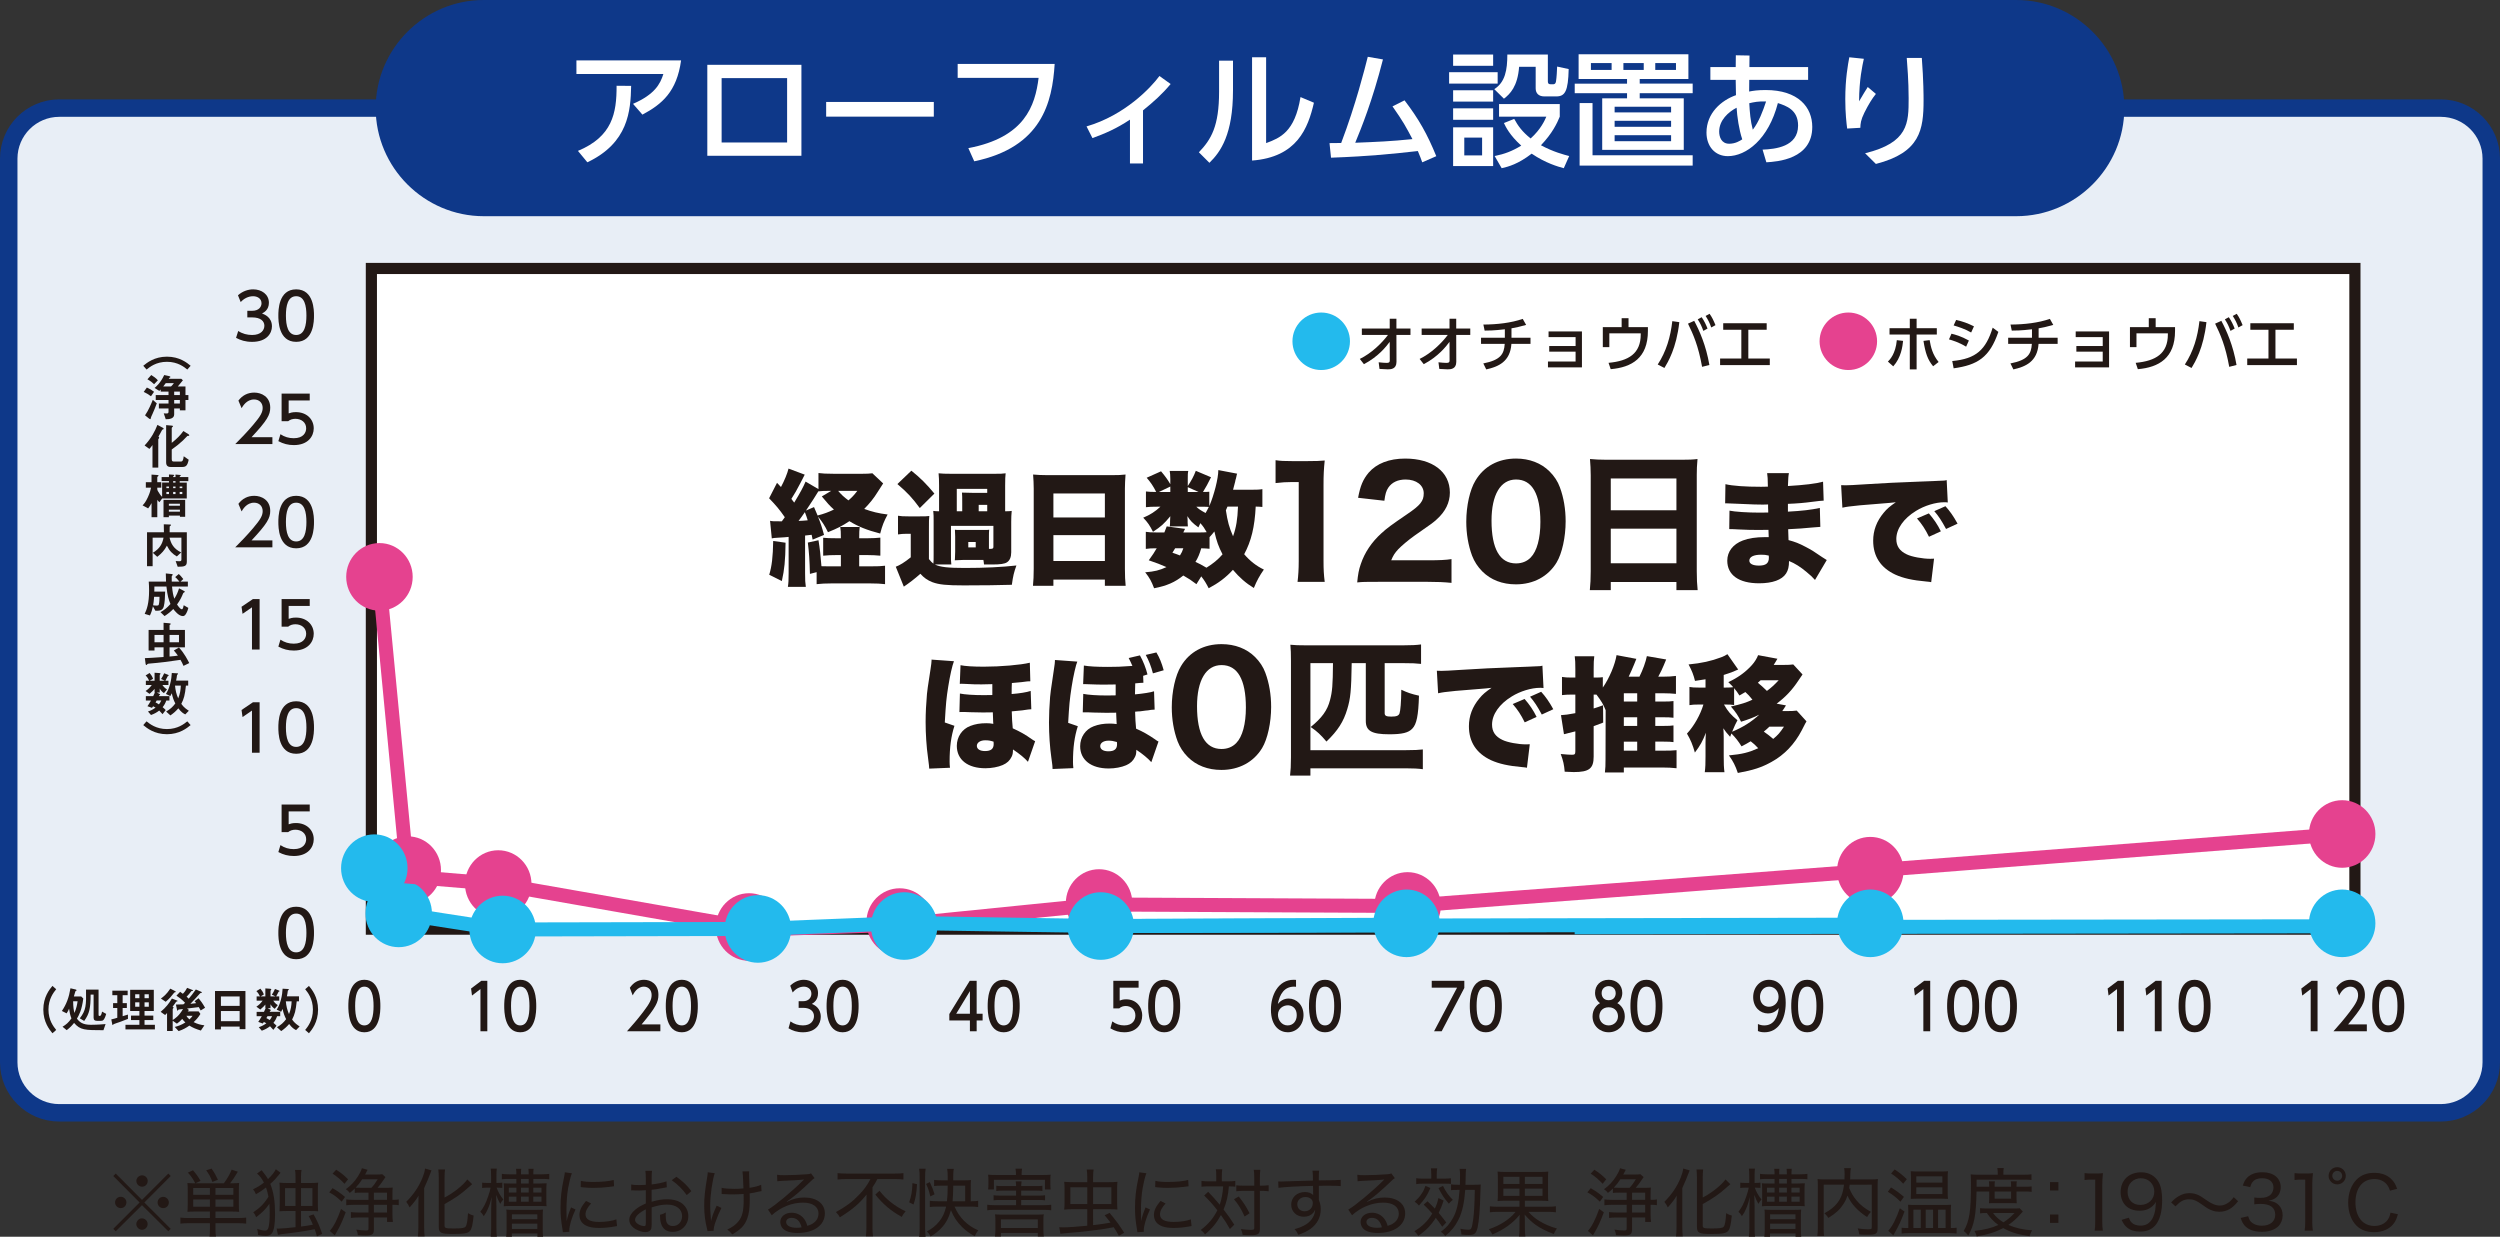 <?xml version="1.0" encoding="utf-8"?>
<!-- Generator: Adobe Illustrator 25.2.0, SVG Export Plug-In . SVG Version: 6.00 Build 0)  -->
<svg version="1.1" id="レイヤー_1" xmlns="http://www.w3.org/2000/svg" xmlns:xlink="http://www.w3.org/1999/xlink" x="0px"
	 y="0px" viewBox="0 0 286.401 141.677" enable-background="new 0 0 286.401 141.677" xml:space="preserve">
<rect x="0" y="0" width="286.401" height="141.677" fill="#333333" stroke="none"/>
<path fill="#E8EEF6" stroke="#0E3889" stroke-width="2" stroke-miterlimit="10" d="M279.608,127.486H6.793
	c-3.199,0-5.793-2.594-5.793-5.793V18.177c0-3.199,2.594-5.793,5.793-5.793h272.815c3.199,0,5.793,2.594,5.793,5.793v103.516
	C285.401,124.892,282.807,127.486,279.608,127.486z"/>
<rect x="42.545" y="30.756" fill="#FFFFFF" stroke="#221815" stroke-width="1.278" stroke-miterlimit="10" width="227.235" height="75.689"/>
<g>
	<circle fill="#E5428F" cx="211.745" cy="39.097" r="3.294"/>
	<circle fill="#23BAED" cx="151.358" cy="39.097" r="3.294"/>
	<g>
		<path fill="#221815" d="M156.014,38.373V37.64h3.193v-1.124h0.767v1.124h1.61v0.733h-1.61l0.008,3.076
			c0,0.843-0.651,0.863-1.001,0.863c-0.144,0-0.589-0.027-0.945-0.048l-0.096-0.76c0.391,0.041,0.685,0.068,0.911,0.068
			c0.281,0,0.363-0.068,0.363-0.281l-0.007-2.131c-0.363,0.486-1.254,1.665-2.953,2.562l-0.473-0.603
			c1.35-0.658,2.508-1.795,3.227-2.748H156.014z"/>
		<path fill="#221815" d="M162.865,38.373V37.64h3.193v-1.124h0.767v1.124h1.61v0.733h-1.61l0.008,3.076
			c0,0.843-0.651,0.863-1.001,0.863c-0.144,0-0.589-0.027-0.945-0.048l-0.096-0.76c0.391,0.041,0.685,0.068,0.911,0.068
			c0.281,0,0.363-0.068,0.363-0.281l-0.007-2.131c-0.363,0.486-1.254,1.665-2.953,2.562l-0.473-0.603
			c1.35-0.658,2.508-1.795,3.227-2.748H162.865z"/>
		<path fill="#221815" d="M173.156,38.689h2.179v0.706h-2.186c-0.137,2.048-1.507,2.617-2.884,2.925l-0.336-0.685
			c1.979-0.391,2.377-1.062,2.453-2.24h-2.714v-0.706h2.728v-0.966c-1.268,0.151-1.926,0.151-2.316,0.151l-0.144-0.692
			c1.59-0.007,3.192-0.192,4.508-0.651l0.391,0.692c-0.671,0.185-1.103,0.294-1.679,0.391V38.689z"/>
		<path fill="#221815" d="M177.48,40.285v-0.644h3.021V38.62h-3.097v-0.65h3.823v4.117h-3.892v-0.671h3.165v-1.13H177.48z"/>
		<path fill="#221815" d="M188.785,37.476v0.438c0,3.104-1.857,4.172-4.262,4.378l-0.247-0.726c2.303-0.212,3.687-1.062,3.687-3.254
			v-0.124h-3.597v1.583h-0.747v-2.295h2.158v-1.027h0.788v1.027H188.785z"/>
		<path fill="#221815" d="M192.382,36.907c-0.328,2.994-1.315,4.597-1.706,5.248l-0.767-0.397c0.986-1.507,1.466-3.166,1.671-4.967
			L192.382,36.907z M194.992,42.025c-0.432-2.412-1.014-3.72-1.616-4.947l0.712-0.322c0.597,1.117,1.356,2.809,1.74,5.056
			L194.992,42.025z M194.944,36.338c0.315,0.459,0.493,0.856,0.672,1.302l-0.479,0.267c-0.206-0.555-0.343-0.856-0.645-1.322
			L194.944,36.338z M195.848,35.948c0.274,0.377,0.438,0.72,0.679,1.302l-0.486,0.267c-0.186-0.534-0.343-0.849-0.645-1.322
			L195.848,35.948z"/>
		<path fill="#221815" d="M200.289,41.073h2.459v0.753h-5.693v-0.753h2.433v-3.295h-2.076V37.03h4.98v0.747h-2.103V41.073z"/>
	</g>
	<g>
		<path fill="#221815" d="M216.279,41.422c0.22-0.219,0.877-0.877,1.021-2.453l0.719,0.082c-0.062,0.61-0.219,1.912-1.13,2.919
			L216.279,41.422z M219.568,42.319h-0.781v-3.994h-2.322v-0.726h2.322v-1.083h0.781v1.083h2.315v0.726h-2.315V42.319z
			 M221.061,38.963c0.137,0.802,0.322,1.638,1.027,2.507l-0.63,0.487c-0.616-0.74-0.877-1.48-1.104-2.905L221.061,38.963z"/>
		<path fill="#221815" d="M225.241,39.716c-0.85-0.514-1.576-0.726-1.966-0.835l0.287-0.651c0.404,0.096,1.083,0.274,1.994,0.781
			L225.241,39.716z M223.651,41.36c2.741-0.253,3.851-1.302,4.632-3.823l0.65,0.486c-0.993,2.925-2.397,3.795-5.124,4.172
			L223.651,41.36z M225.816,38.092c-0.773-0.438-1.452-0.644-2.007-0.809l0.287-0.63c0.774,0.178,1.309,0.37,2.042,0.733
			L225.816,38.092z"/>
		<path fill="#221815" d="M233.545,38.689h2.179v0.706h-2.186c-0.137,2.048-1.507,2.617-2.884,2.925l-0.336-0.685
			c1.979-0.391,2.377-1.062,2.453-2.24h-2.714v-0.706h2.728v-0.966c-1.268,0.151-1.926,0.151-2.316,0.151l-0.144-0.692
			c1.59-0.007,3.192-0.192,4.508-0.651l0.391,0.692c-0.671,0.185-1.103,0.294-1.679,0.391V38.689z"/>
		<path fill="#221815" d="M237.869,40.285v-0.644h3.021V38.62h-3.097v-0.65h3.823v4.117h-3.892v-0.671h3.165v-1.13H237.869z"/>
		<path fill="#221815" d="M249.174,37.476v0.438c0,3.104-1.857,4.172-4.262,4.378l-0.247-0.726c2.303-0.212,3.687-1.062,3.687-3.254
			v-0.124h-3.597v1.583h-0.747v-2.295h2.158v-1.027h0.788v1.027H249.174z"/>
		<path fill="#221815" d="M252.77,36.907c-0.328,2.994-1.315,4.597-1.706,5.248l-0.767-0.397c0.986-1.507,1.466-3.166,1.671-4.967
			L252.77,36.907z M255.381,42.025c-0.432-2.412-1.014-3.72-1.616-4.947l0.712-0.322c0.597,1.117,1.356,2.809,1.74,5.056
			L255.381,42.025z M255.333,36.338c0.315,0.459,0.493,0.856,0.672,1.302l-0.479,0.267c-0.206-0.555-0.343-0.856-0.645-1.322
			L255.333,36.338z M256.237,35.948c0.274,0.377,0.438,0.72,0.679,1.302l-0.486,0.267c-0.186-0.534-0.343-0.849-0.645-1.322
			L256.237,35.948z"/>
		<path fill="#221815" d="M260.678,41.073h2.459v0.753h-5.693v-0.753h2.433v-3.295H257.8V37.03h4.98v0.747h-2.103V41.073z"/>
	</g>
</g>
<g>
	<path fill="#221815" d="M39.906,115.248c0-0.562,0-3.004,1.835-3.004c1.834,0,1.834,2.45,1.834,3.004c0,0.561,0,3.011-1.834,3.011
		C39.906,118.259,39.906,115.809,39.906,115.248z M42.796,115.248c0-1.116-0.19-2.217-1.055-2.217c-0.866,0-1.055,1.108-1.055,2.217
		c0,1.174,0.216,2.224,1.055,2.224C42.605,117.472,42.796,116.349,42.796,115.248z"/>
</g>
<g>
	<g>
		<path fill="#221815" d="M31.888,106.879c0-0.562,0-3.004,2.042-3.004c2.041,0,2.041,2.45,2.041,3.004c0,0.561,0,3.011-2.041,3.011
			C31.888,109.89,31.888,107.44,31.888,106.879z M35.104,106.879c0-1.116-0.212-2.217-1.174-2.217c-0.963,0-1.175,1.108-1.175,2.217
			c0,1.174,0.241,2.224,1.175,2.224C34.892,109.103,35.104,107.98,35.104,106.879z"/>
	</g>
	<g>
		<path fill="#221815" d="M35.483,92.953h-2.414v1.48c0.183-0.066,0.416-0.146,0.831-0.146c1.239,0,2.042,0.824,2.042,1.859
			c0,0.911-0.657,1.918-2.282,1.918c-0.642,0-1.203-0.146-1.772-0.452l0.24-0.795c0.467,0.313,0.963,0.459,1.524,0.459
			c1.115,0,1.422-0.656,1.422-1.137c0-0.678-0.555-1.086-1.233-1.086c-0.299,0-0.605,0.08-0.831,0.277H32.26v-3.165h3.223V92.953z"
			/>
	</g>
	<g>
		<path fill="#221815" d="M28.975,80.454h0.766v5.782h-0.875v-4.834l-1.08,0.744l-0.116-0.809L28.975,80.454z"/>
		<path fill="#221815" d="M31.888,83.342c0-0.562,0-3.004,2.042-3.004c2.041,0,2.041,2.45,2.041,3.004c0,0.561,0,3.011-2.041,3.011
			C31.888,86.353,31.888,83.903,31.888,83.342z M35.104,83.342c0-1.116-0.212-2.217-1.174-2.217c-0.963,0-1.175,1.108-1.175,2.217
			c0,1.174,0.241,2.224,1.175,2.224C34.892,85.566,35.104,84.443,35.104,83.342z"/>
	</g>
	<g>
		<path fill="#221815" d="M28.975,68.628h0.766v5.782h-0.875v-4.834l-1.08,0.744l-0.116-0.809L28.975,68.628z"/>
		<path fill="#221815" d="M35.483,69.416h-2.414v1.48c0.183-0.066,0.416-0.146,0.831-0.146c1.239,0,2.042,0.824,2.042,1.859
			c0,0.911-0.657,1.918-2.282,1.918c-0.642,0-1.203-0.146-1.772-0.452l0.24-0.795c0.467,0.313,0.963,0.459,1.524,0.459
			c1.115,0,1.422-0.656,1.422-1.137c0-0.678-0.555-1.086-1.233-1.086c-0.299,0-0.605,0.08-0.831,0.277H32.26v-3.165h3.223V69.416z"
			/>
	</g>
	<g>
		<path fill="#221815" d="M31.206,61.912V62.7h-4.258c0.635-0.635,1.305-1.32,2.049-2.195c0.882-1.035,1.094-1.466,1.094-1.954
			c0-0.569-0.394-0.963-0.984-0.963c-0.861,0-1.29,0.766-1.43,0.999l-0.365-0.868c0.453-0.598,1.065-0.918,1.816-0.918
			c0.825,0,1.83,0.474,1.83,1.728c0,0.824-0.342,1.458-2.144,3.383H31.206z"/>
		<path fill="#221815" d="M31.888,59.805c0-0.562,0-3.004,2.042-3.004c2.041,0,2.041,2.45,2.041,3.004c0,0.561,0,3.011-2.041,3.011
			C31.888,62.816,31.888,60.367,31.888,59.805z M35.104,59.805c0-1.116-0.212-2.217-1.174-2.217c-0.963,0-1.175,1.108-1.175,2.217
			c0,1.174,0.241,2.224,1.175,2.224C34.892,62.029,35.104,60.906,35.104,59.805z"/>
	</g>
	<g>
		<path fill="#221815" d="M31.206,50.086v0.788h-4.258c0.635-0.635,1.305-1.32,2.049-2.195c0.882-1.035,1.094-1.466,1.094-1.954
			c0-0.569-0.394-0.963-0.984-0.963c-0.861,0-1.29,0.766-1.43,0.999l-0.365-0.868c0.453-0.598,1.065-0.918,1.816-0.918
			c0.825,0,1.83,0.474,1.83,1.728c0,0.824-0.342,1.458-2.144,3.383H31.206z"/>
		<path fill="#221815" d="M35.483,45.879h-2.414v1.48c0.183-0.066,0.416-0.146,0.831-0.146c1.239,0,2.042,0.824,2.042,1.859
			c0,0.911-0.657,1.918-2.282,1.918c-0.642,0-1.203-0.146-1.772-0.452l0.24-0.795c0.467,0.313,0.963,0.459,1.524,0.459
			c1.115,0,1.422-0.656,1.422-1.137c0-0.678-0.555-1.086-1.233-1.086c-0.299,0-0.605,0.08-0.831,0.277H32.26v-3.165h3.223V45.879z"
			/>
	</g>
	<g>
		<path fill="#221815" d="M27.291,37.917c0.467,0.314,1.028,0.459,1.589,0.459c1.035,0,1.407-0.569,1.407-1.065
			c0-0.51-0.423-0.948-1.378-0.948h-0.576v-0.758h0.554c0.788,0,1.072-0.474,1.072-0.86c0-0.554-0.488-0.809-0.962-0.809
			c-0.546,0-1.058,0.263-1.422,0.671l-0.314-0.78c0.555-0.488,1.189-0.678,1.743-0.678c0.955,0,1.801,0.561,1.801,1.538
			c0,0.817-0.576,1.116-0.788,1.225c0.3,0.116,1.137,0.437,1.137,1.48c0,0.78-0.583,1.772-2.275,1.772
			c-0.758,0-1.319-0.182-1.837-0.46L27.291,37.917z"/>
		<path fill="#221815" d="M31.888,36.152c0-0.562,0-3.004,2.042-3.004c2.041,0,2.041,2.45,2.041,3.004c0,0.561,0,3.011-2.041,3.011
			C31.888,39.163,31.888,36.713,31.888,36.152z M35.104,36.152c0-1.116-0.212-2.217-1.174-2.217c-0.963,0-1.175,1.108-1.175,2.217
			c0,1.174,0.241,2.224,1.175,2.224C34.892,38.376,35.104,37.253,35.104,36.152z"/>
	</g>
</g>
<g>
	<path fill="#221815" d="M55.14,112.36h0.688v5.782h-0.787v-4.834l-0.969,0.744l-0.105-0.809L55.14,112.36z"/>
	<path fill="#221815" d="M57.764,115.248c0-0.562,0-3.004,1.835-3.004c1.834,0,1.834,2.45,1.834,3.004c0,0.561,0,3.011-1.834,3.011
		C57.764,118.259,57.764,115.809,57.764,115.248z M60.654,115.248c0-1.116-0.19-2.217-1.055-2.217c-0.866,0-1.055,1.108-1.055,2.217
		c0,1.174,0.216,2.224,1.055,2.224C60.464,117.472,60.654,116.349,60.654,115.248z"/>
</g>
<g>
	<path fill="#221815" d="M75.652,117.355v0.788h-3.826c0.57-0.635,1.173-1.32,1.842-2.195c0.792-1.035,0.982-1.466,0.982-1.954
		c0-0.569-0.353-0.963-0.885-0.963c-0.773,0-1.16,0.766-1.284,0.999l-0.327-0.868c0.406-0.598,0.956-0.918,1.632-0.918
		c0.74,0,1.644,0.474,1.644,1.728c0,0.824-0.308,1.458-1.926,3.383H75.652z"/>
	<path fill="#221815" d="M76.272,115.248c0-0.562,0-3.004,1.835-3.004c1.834,0,1.834,2.45,1.834,3.004c0,0.561,0,3.011-1.834,3.011
		C76.272,118.259,76.272,115.809,76.272,115.248z M79.161,115.248c0-1.116-0.19-2.217-1.055-2.217c-0.866,0-1.055,1.108-1.055,2.217
		c0,1.174,0.216,2.224,1.055,2.224C78.971,117.472,79.161,116.349,79.161,115.248z"/>
</g>
<g>
	<path fill="#221815" d="M90.556,117.012c0.419,0.313,0.924,0.459,1.429,0.459c0.93,0,1.265-0.569,1.265-1.065
		c0-0.51-0.38-0.948-1.239-0.948h-0.518v-0.758h0.498c0.707,0,0.963-0.474,0.963-0.86c0-0.554-0.439-0.809-0.865-0.809
		c-0.492,0-0.95,0.263-1.278,0.671l-0.281-0.78c0.497-0.488,1.068-0.678,1.566-0.678c0.858,0,1.618,0.561,1.618,1.538
		c0,0.817-0.518,1.116-0.708,1.225c0.269,0.116,1.022,0.437,1.022,1.48c0,0.78-0.524,1.772-2.044,1.772
		c-0.682,0-1.187-0.182-1.651-0.459L90.556,117.012z"/>
	<path fill="#221815" d="M94.693,115.248c0-0.562,0-3.004,1.835-3.004c1.834,0,1.834,2.45,1.834,3.004c0,0.561,0,3.011-1.834,3.011
		C94.693,118.259,94.693,115.809,94.693,115.248z M97.583,115.248c0-1.116-0.19-2.217-1.055-2.217c-0.866,0-1.055,1.108-1.055,2.217
		c0,1.174,0.216,2.224,1.055,2.224C97.393,117.472,97.583,116.349,97.583,115.248z"/>
</g>
<g>
	<path fill="#221815" d="M111.113,118.142v-1.239h-2.358v-0.737l2.339-3.806h0.792v3.777h0.682v0.766h-0.682v1.239H111.113z
		 M109.541,116.137h1.573v-2.596L109.541,116.137z"/>
	<path fill="#221815" d="M113.148,115.248c0-0.562,0-3.004,1.835-3.004c1.834,0,1.834,2.45,1.834,3.004c0,0.561,0,3.011-1.834,3.011
		C113.148,118.259,113.148,115.809,113.148,115.248z M116.038,115.248c0-1.116-0.19-2.217-1.055-2.217
		c-0.866,0-1.055,1.108-1.055,2.217c0,1.174,0.216,2.224,1.055,2.224C115.847,117.472,116.038,116.349,116.038,115.248z"/>
</g>
<g>
	<path fill="#221815" d="M130.439,113.148h-2.169v1.48c0.164-0.066,0.374-0.146,0.747-0.146c1.114,0,1.835,0.824,1.835,1.859
		c0,0.911-0.59,1.918-2.051,1.918c-0.576,0-1.081-0.146-1.592-0.452l0.216-0.795c0.419,0.313,0.865,0.459,1.369,0.459
		c1.003,0,1.277-0.656,1.277-1.137c0-0.678-0.497-1.086-1.107-1.086c-0.269,0-0.544,0.08-0.747,0.277h-0.675v-3.165h2.896V113.148z"
		/>
	<path fill="#221815" d="M131.537,115.248c0-0.562,0-3.004,1.835-3.004c1.834,0,1.834,2.45,1.834,3.004c0,0.561,0,3.011-1.834,3.011
		C131.537,118.259,131.537,115.809,131.537,115.248z M134.427,115.248c0-1.116-0.19-2.217-1.055-2.217
		c-0.866,0-1.055,1.108-1.055,2.217c0,1.174,0.216,2.224,1.055,2.224C134.237,117.472,134.427,116.349,134.427,115.248z"/>
</g>
<g>
	<path fill="#221815" d="M148.474,113.046c-0.15-0.007-0.163-0.015-0.229-0.015c-1.1,0-1.645,0.853-1.855,1.983
		c0.263-0.321,0.656-0.62,1.245-0.62c0.872,0,1.697,0.714,1.697,1.888c0,1.152-0.805,1.976-1.802,1.976
		c-0.832,0-1.932-0.59-1.932-2.61c0-1.597,0.799-3.405,2.614-3.405c0.092,0,0.15,0,0.262,0.014V113.046z M147.531,115.168
		c-0.505,0-1.127,0.357-1.127,1.086c0,0.605,0.427,1.218,1.108,1.218c0.675,0,1.042-0.554,1.042-1.152
		C148.553,115.299,147.813,115.168,147.531,115.168z"/>
	<path fill="#221815" d="M149.959,115.248c0-0.562,0-3.004,1.835-3.004c1.834,0,1.834,2.45,1.834,3.004c0,0.561,0,3.011-1.834,3.011
		C149.959,118.259,149.959,115.809,149.959,115.248z M152.849,115.248c0-1.116-0.19-2.217-1.055-2.217
		c-0.866,0-1.055,1.108-1.055,2.217c0,1.174,0.216,2.224,1.055,2.224C152.659,117.472,152.849,116.349,152.849,115.248z"/>
</g>
<g>
	<path fill="#221815" d="M167.754,112.36v0.817l-2.594,4.965h-0.872l2.634-4.994h-2.902v-0.788H167.754z"/>
	<path fill="#221815" d="M168.381,115.248c0-0.562,0-3.004,1.835-3.004c1.834,0,1.834,2.45,1.834,3.004c0,0.561,0,3.011-1.834,3.011
		C168.381,118.259,168.381,115.809,168.381,115.248z M171.271,115.248c0-1.116-0.19-2.217-1.055-2.217
		c-0.866,0-1.055,1.108-1.055,2.217c0,1.174,0.216,2.224,1.055,2.224C171.08,117.472,171.271,116.349,171.271,115.248z"/>
</g>
<g>
	<path fill="#221815" d="M186.137,116.444c0,1.064-0.839,1.815-1.847,1.815c-1.009,0-1.848-0.751-1.848-1.815
		c0-0.795,0.445-1.298,0.858-1.524c-0.386-0.263-0.57-0.729-0.57-1.174c0-0.86,0.61-1.502,1.56-1.502c0.943,0,1.56,0.642,1.56,1.502
		c0,0.444-0.184,0.911-0.571,1.174C185.692,115.146,186.137,115.649,186.137,116.444z M185.358,116.429
		c0-0.423-0.263-1.035-1.068-1.035c-0.8,0-1.069,0.605-1.069,1.035c0,0.576,0.446,1.043,1.069,1.043
		S185.358,117.005,185.358,116.429z M185.095,113.782c0-0.539-0.386-0.809-0.805-0.809c-0.419,0-0.806,0.277-0.806,0.802
		c0,0.35,0.184,0.809,0.806,0.809C184.905,114.584,185.095,114.125,185.095,113.782z"/>
	<path fill="#221815" d="M186.783,115.248c0-0.562,0-3.004,1.835-3.004c1.834,0,1.834,2.45,1.834,3.004c0,0.561,0,3.011-1.834,3.011
		C186.783,118.259,186.783,115.809,186.783,115.248z M189.673,115.248c0-1.116-0.19-2.217-1.055-2.217
		c-0.866,0-1.055,1.108-1.055,2.217c0,1.174,0.216,2.224,1.055,2.224C189.483,117.472,189.673,116.349,189.673,115.248z"/>
</g>
<g>
	<path fill="#221815" d="M201.388,117.311c0.236,0.109,0.471,0.16,0.727,0.16c1.068,0,1.534-0.875,1.664-1.99
		c-0.184,0.212-0.537,0.62-1.245,0.62c-0.898,0-1.69-0.722-1.69-1.874c0-1.123,0.766-1.983,1.815-1.983
		c0.571,0,1.913,0.277,1.913,2.639c0,1.983-0.904,3.376-2.431,3.376c-0.419,0-0.642-0.095-0.753-0.146V117.311z M202.646,115.335
		c0.577,0,1.108-0.452,1.108-1.137c0-0.62-0.419-1.167-1.082-1.167c-0.727,0-1.048,0.656-1.048,1.167
		C201.624,114.985,202.141,115.335,202.646,115.335z"/>
	<path fill="#221815" d="M205.205,115.248c0-0.562,0-3.004,1.835-3.004c1.834,0,1.834,2.45,1.834,3.004c0,0.561,0,3.011-1.834,3.011
		C205.205,118.259,205.205,115.809,205.205,115.248z M208.095,115.248c0-1.116-0.19-2.217-1.055-2.217
		c-0.866,0-1.055,1.108-1.055,2.217c0,1.174,0.216,2.224,1.055,2.224C207.904,117.472,208.095,116.349,208.095,115.248z"/>
</g>
<g>
	<path fill="#221815" d="M220.439,112.36h0.688v5.782h-0.787v-4.834l-0.969,0.744l-0.105-0.809L220.439,112.36z"/>
	<path fill="#221815" d="M223.063,115.248c0-0.562,0-3.004,1.835-3.004c1.834,0,1.834,2.45,1.834,3.004c0,0.561,0,3.011-1.834,3.011
		C223.063,118.259,223.063,115.809,223.063,115.248z M225.953,115.248c0-1.116-0.19-2.217-1.055-2.217
		c-0.866,0-1.055,1.108-1.055,2.217c0,1.174,0.216,2.224,1.055,2.224C225.763,117.472,225.953,116.349,225.953,115.248z"/>
	<path fill="#221815" d="M227.391,115.248c0-0.562,0-3.004,1.835-3.004c1.834,0,1.834,2.45,1.834,3.004c0,0.561,0,3.011-1.834,3.011
		C227.391,118.259,227.391,115.809,227.391,115.248z M230.281,115.248c0-1.116-0.19-2.217-1.055-2.217
		c-0.866,0-1.055,1.108-1.055,2.217c0,1.174,0.216,2.224,1.055,2.224C230.091,117.472,230.281,116.349,230.281,115.248z"/>
</g>
<g>
	<path fill="#221815" d="M242.625,112.36h0.688v5.782h-0.787v-4.834l-0.969,0.744l-0.105-0.809L242.625,112.36z"/>
	<path fill="#221815" d="M246.953,112.36h0.688v5.782h-0.787v-4.834l-0.969,0.744l-0.105-0.809L246.953,112.36z"/>
	<path fill="#221815" d="M249.578,115.248c0-0.562,0-3.004,1.835-3.004c1.834,0,1.834,2.45,1.834,3.004c0,0.561,0,3.011-1.834,3.011
		C249.578,118.259,249.578,115.809,249.578,115.248z M252.468,115.248c0-1.116-0.19-2.217-1.055-2.217
		c-0.866,0-1.055,1.108-1.055,2.217c0,1.174,0.216,2.224,1.055,2.224C252.278,117.472,252.468,116.349,252.468,115.248z"/>
</g>
<g>
	<path fill="#221815" d="M264.812,112.36h0.688v5.782h-0.787v-4.834l-0.969,0.744l-0.105-0.809L264.812,112.36z"/>
	<path fill="#221815" d="M271.146,117.355v0.788h-3.827c0.57-0.635,1.173-1.32,1.842-2.195c0.792-1.035,0.982-1.466,0.982-1.954
		c0-0.569-0.353-0.963-0.884-0.963c-0.774,0-1.161,0.766-1.285,0.999l-0.327-0.868c0.406-0.598,0.956-0.918,1.632-0.918
		c0.74,0,1.644,0.474,1.644,1.728c0,0.824-0.308,1.458-1.926,3.383H271.146z"/>
	<path fill="#221815" d="M271.764,115.248c0-0.562,0-3.004,1.835-3.004c1.834,0,1.834,2.45,1.834,3.004c0,0.561,0,3.011-1.834,3.011
		C271.764,118.259,271.764,115.809,271.764,115.248z M274.654,115.248c0-1.116-0.19-2.217-1.055-2.217
		c-0.866,0-1.055,1.108-1.055,2.217c0,1.174,0.216,2.224,1.055,2.224C274.464,117.472,274.654,116.349,274.654,115.248z"/>
</g>
<ellipse fill="#E5428F" cx="43.469" cy="66.086" rx="3.808" ry="3.872"/>
<ellipse fill="#E5428F" cx="46.712" cy="99.681" rx="3.808" ry="3.872"/>
<ellipse fill="#E5428F" cx="57.078" cy="101.278" rx="3.808" ry="3.872"/>
<ellipse fill="#E5428F" cx="85.81" cy="106.199" rx="3.808" ry="3.872"/>
<ellipse fill="#E5428F" cx="103.067" cy="105.633" rx="3.808" ry="3.872"/>
<ellipse fill="#E5428F" cx="125.91" cy="103.45" rx="3.808" ry="3.872"/>
<ellipse fill="#E5428F" cx="161.253" cy="103.786" rx="3.808" ry="3.872"/>
<ellipse fill="#E5428F" cx="214.263" cy="99.748" rx="3.808" ry="3.872"/>
<ellipse fill="#E5428F" cx="268.321" cy="95.542" rx="3.808" ry="3.872"/>
<ellipse fill="#23BAED" cx="45.676" cy="104.638" rx="3.808" ry="3.872"/>
<ellipse fill="#23BAED" cx="57.584" cy="106.481" rx="3.808" ry="3.872"/>
<ellipse fill="#23BAED" cx="214.261" cy="105.777" rx="3.808" ry="3.872"/>
<ellipse fill="#23BAED" cx="268.319" cy="105.777" rx="3.808" ry="3.872"/>
<polyline fill="none" stroke="#E5428F" stroke-width="1.607" stroke-miterlimit="10" points="43.469,66.604 46.712,100.418 
	57.078,101.278 86.823,106.493 103.067,105.924 125.952,103.618 161.253,103.786 214.263,99.748 268.321,95.542 "/>
<polyline fill="none" stroke="#23BAED" stroke-width="1.607" stroke-miterlimit="10" points="42.881,99.458 45.676,104.638 
	57.584,106.481 86.823,106.42 103.918,105.744 126.102,106.086 161.37,105.933 "/>
<g>
	<path fill="#0E3889" d="M230.979,24.768H55.422c-6.811,0-12.384-5.573-12.384-12.384v0C43.038,5.573,48.611,0,55.422,0l175.558,0
		c6.811,0,12.384,5.573,12.384,12.384v0C243.363,19.195,237.791,24.768,230.979,24.768z"/>
	<g>
		<g>
			<path fill="#FFFFFF" d="M78.024,6.922c-0.488,3.579-2.185,5.016-4.428,6.21l-1.078-1.236c2.487-1.078,3.119-2.271,3.479-3.421
				h-9.962V6.922H78.024z M66.209,17.286c3.938-1.639,4.441-4.312,4.427-7.461l1.668,0.014c-0.058,2.875-0.316,6.526-5.017,8.754
				L66.209,17.286z"/>
			<path fill="#FFFFFF" d="M91.811,7.425v10.421H81.03V7.425H91.811z M90.172,8.949h-7.503v7.374h7.503V8.949z"/>
			<path fill="#FFFFFF" d="M106.978,11.68v1.682H94.645V11.68H106.978z"/>
			<path fill="#FFFFFF" d="M120.823,7.325c-0.273,4.384-1.452,9.544-9.214,11.154l-0.676-1.509c6.454-1.222,7.648-4.83,8.05-8.05
				h-9.272V7.325H120.823z"/>
			<path fill="#FFFFFF" d="M130.944,18.723h-1.495v-5.016c-1.581,1.049-2.875,1.596-4.298,2.113l-0.676-1.337
				c4.384-1.28,7.36-4.427,8.352-5.778l1.28,0.92c-0.949,1.15-1.999,2.084-3.163,3.018V18.723z"/>
			<path fill="#FFFFFF" d="M141.252,10.372c0,5.002-1.408,7.029-2.702,8.28l-1.207-1.207c1.409-1.466,2.315-2.976,2.315-6.929V6.951
				h1.595V10.372z M145.048,16.395c1.567-0.589,3.291-1.236,3.938-5.275l1.538,0.647c-0.676,2.918-1.925,6.238-7.087,6.626V6.563
				h1.61V16.395z"/>
			<path fill="#FFFFFF" d="M152.309,16.395c0.043,0,1.207-0.014,1.337-0.014c1.681-4.428,2.688-8.467,3.047-9.875l1.739,0.302
				c-1.222,4.787-2.487,7.877-3.176,9.545c2.516-0.101,4.025-0.158,6.554-0.417c-0.776-1.466-1.049-1.984-2.285-3.751l1.379-0.69
				c1.653,2.171,2.602,3.867,3.637,6.397l-1.609,0.704c-0.159-0.431-0.231-0.661-0.504-1.293c-2.874,0.316-5.303,0.589-9.946,0.762
				L152.309,16.395z"/>
			<path fill="#FFFFFF" d="M171.572,8.273v1.308h-5.562V8.273H171.572z M171.055,6.247V7.54h-4.585V6.247H171.055z M171.055,10.343
				v1.293h-4.585v-1.293H171.055z M171.055,12.413v1.308h-4.585v-1.308H171.055z M171.055,14.584v4.442h-4.585v-4.442H171.055z
				 M169.79,15.763h-2.041v2.041h2.041V15.763z M177.323,6.247v3.047c0,0.158,0,0.359,0.331,0.359h0.287
				c0.259,0,0.302-0.244,0.316-0.345c0.071-0.417,0.114-1.236,0.129-1.682l1.323,0.287c-0.058,2.544-0.417,3.133-1.423,3.133h-1.366
				c-0.647,0-0.992-0.359-0.992-0.92V7.655h-1.898c-0.172,2.272-1.049,3.119-1.739,3.652l-1.106-1.093
				c1.251-0.791,1.495-2.199,1.495-3.967H177.323z M179.148,19.27c-0.647-0.173-2.071-0.575-3.68-1.667
				c-1.524,1.179-2.66,1.495-3.436,1.667l-0.805-1.394c1.135-0.23,2.012-0.561,3.047-1.193c-1.323-1.194-1.783-2.156-1.984-2.588
				l1.179-0.474c0.417,0.762,0.891,1.452,1.883,2.242c1.179-1.064,1.625-2.098,1.797-2.501h-5.419v-1.437h6.957v1.437
				c-0.302,0.747-0.848,1.912-2.156,3.278c1.438,0.776,2.646,1.078,3.235,1.236L179.148,19.27z"/>
			<path fill="#FFFFFF" d="M193.424,9.049h-5.577v0.532h6.067v1.093h-6.067v0.589h5.046v5.908h-9.344v-5.908h2.846v-0.589h-5.994
				V9.582h5.994V9.049h-5.549V6.218h12.578V9.049z M193.913,17.789v1.179h-12.952v-7.159h1.48v5.98H193.913z M184.627,7.224h-2.371
				v0.791h2.371V7.224z M191.441,12.227h-6.469v0.646h6.469V12.227z M191.441,13.836h-6.469v0.69h6.469V13.836z M191.441,15.489
				h-6.469v0.69h6.469V15.489z M188.307,7.224h-2.329v0.791h2.329V7.224z M192.001,7.224h-2.373v0.791h2.373V7.224z"/>
			<path fill="#FFFFFF" d="M200.383,10.487c0.446-0.087,0.963-0.173,1.883-0.173c3.766,0,5.348,1.984,5.348,4.226
				c0,3.708-4.025,3.982-5.261,4.053l-0.432-1.452c1.438-0.058,4.068-0.316,4.068-2.76c0-1.812-1.365-2.257-2.314-2.573
				c-1.079,4.169-3.638,6.081-5.736,6.081c-1.48,0-2.444-1.136-2.444-2.703c0-2.228,1.697-3.694,3.378-4.284
				c-0.014-0.604-0.029-1.107-0.029-1.595V9.15h-2.903V7.684h2.903l0.014-1.351l1.567,0.029l-0.014,1.322h6.727V9.15h-6.742
				L200.383,10.487z M198.946,12.341c-0.949,0.489-1.997,1.437-1.997,2.731c0,0.618,0.259,1.394,1.15,1.394
				c0.718,0,1.222-0.331,1.495-0.503C199.219,14.857,199.003,13.333,198.946,12.341z M202.324,11.623
				c-0.906-0.029-1.352,0.072-1.926,0.201c0.058,1.049,0.13,2.012,0.403,3.033C201.505,13.965,201.964,12.701,202.324,11.623z"/>
			<path fill="#FFFFFF" d="M213.523,6.735c-0.172,0.776-0.532,2.386-0.546,4.873c0.446-0.762,0.734-1.236,0.992-1.639l0.934,0.791
				c-0.432,0.532-0.833,1.179-1.323,2.156c-0.416,0.848-0.445,1.251-0.459,1.725l-1.509,0.086c-0.072-0.56-0.216-1.739-0.216-3.364
				c0-2.329,0.302-3.953,0.461-4.801L213.523,6.735z M220.164,6.635c0.201,2.631,0.201,4.427,0.201,4.83
				c0,3.392-0.374,6.008-5.462,7.316l-1.236-1.222c4.959-1.222,4.988-3.45,4.988-6.296c0-2.012-0.159-3.838-0.216-4.629H220.164z"/>
		</g>
	</g>
</g>
<ellipse fill="#23BAED" cx="86.823" cy="106.42" rx="3.808" ry="3.872"/>
<ellipse fill="#23BAED" cx="42.881" cy="99.458" rx="3.808" ry="3.872"/>
<ellipse fill="#23BAED" cx="103.582" cy="106.086" rx="3.808" ry="3.872"/>
<line fill="none" stroke="#23BAED" stroke-width="1.607" stroke-miterlimit="10" x1="126.102" y1="106.086" x2="214.03" y2="105.933"/>
<line fill="none" stroke="#23BAED" stroke-width="1.607" stroke-miterlimit="10" x1="180.393" y1="106.226" x2="268.321" y2="106.115"/>
<ellipse fill="#23BAED" cx="126.102" cy="106.086" rx="3.808" ry="3.872"/>
<g>
	<path fill="#221815" d="M6.007,118.372c-0.335-0.409-1.044-1.271-1.044-2.713c0-1.448,0.709-2.311,1.044-2.714l0.432,0.381
		c-0.289,0.357-0.886,1.095-0.886,2.333c0,1.242,0.597,1.975,0.886,2.332L6.007,118.372z"/>
	<path fill="#221815" d="M11.852,118.021c-2.146-0.006-2.65-0.006-3.366-0.835c-0.255,0.318-0.465,0.539-0.846,0.829l-0.477-0.392
		c0.403-0.238,0.676-0.466,1.021-0.954c-0.142-0.363-0.216-0.676-0.272-1.118c-0.068,0.182-0.153,0.347-0.278,0.539l-0.545-0.272
		c0.522-0.771,0.812-1.55,0.982-2.6l0.567,0.131c0.034,0.006,0.131,0.034,0.131,0.091c0,0.028-0.018,0.051-0.04,0.062
		c-0.068,0.034-0.079,0.045-0.097,0.079c-0.017,0.034-0.142,0.482-0.17,0.573h0.84l0.238,0.233c-0.164,1.328-0.488,1.896-0.727,2.31
		c0.307,0.403,0.664,0.704,1.606,0.704c0.097,0,0.902-0.006,1.675-0.085L11.852,118.021z M8.379,114.705
		c0.006,0.704,0.068,1.016,0.147,1.34c0.222-0.522,0.307-0.92,0.363-1.34H8.379z M11.552,116.948h-0.442
		c-0.244,0-0.387-0.091-0.387-0.363v-2.64h-0.34c-0.006,1.55-0.131,2.174-0.738,3.015l-0.505-0.301
		c0.721-0.914,0.749-1.511,0.715-3.287h1.437v2.855c0,0.113,0.011,0.159,0.119,0.159c0.091,0,0.192-0.023,0.283-0.494l0.472,0.261
		C11.937,116.942,11.756,116.948,11.552,116.948z"/>
	<path fill="#221815" d="M13.681,117.095c-0.107,0.04-0.624,0.204-0.67,0.238c-0.011,0.012-0.073,0.103-0.097,0.103
		c-0.022,0-0.039-0.028-0.057-0.108l-0.107-0.545c0.261-0.057,0.494-0.124,0.687-0.187v-1.118h-0.482v-0.557h0.482v-0.914h-0.567
		v-0.517h1.754v0.517H14.05v0.914h0.482v0.557H14.05v0.937c0.21-0.052,0.341-0.091,0.607-0.182v0.493
		C14.334,116.857,14.01,116.976,13.681,117.095z M14.373,117.93v-0.528h1.596v-0.545h-0.96v-0.511h0.96v-0.528h-1.057v-2.429h2.708
		v2.429h-1.062v0.528h1.005v0.511h-1.005v0.545h1.187v0.528H14.373z M15.969,113.9h-0.482v0.454h0.482V113.9z M15.969,114.83h-0.482
		v0.505h0.482V114.83z M17.047,113.9h-0.488v0.454h0.488V113.9z M17.047,114.83h-0.488v0.505h0.488V114.83z"/>
	<path fill="#221815" d="M22.99,115.761c-0.046-0.102-0.074-0.153-0.216-0.386c-0.42,0.057-0.551,0.073-1.346,0.164l0.171,0.131
		c0.022,0.018,0.057,0.034,0.057,0.057c0,0.023-0.028,0.023-0.08,0.034c-0.028,0.022-0.051,0.068-0.073,0.108h1.254l0.205,0.289
		c-0.278,0.454-0.522,0.698-0.778,0.937c0.432,0.216,0.767,0.307,1.232,0.369l-0.403,0.596c-0.579-0.176-0.902-0.312-1.317-0.567
		c-0.392,0.272-0.703,0.448-1.231,0.63l-0.448-0.477c0.414-0.103,0.738-0.216,1.221-0.511c-0.165-0.153-0.25-0.256-0.358-0.409
		c-0.221,0.244-0.38,0.381-0.612,0.545l-0.482-0.335v1.176h-0.647v-2.056c-0.046,0.046-0.125,0.131-0.228,0.228l-0.505-0.369
		c0.602-0.494,0.971-0.977,1.289-1.521l0.545,0.21c0.045,0.018,0.102,0.028,0.102,0.068c0,0.051-0.073,0.051-0.159,0.085
		c-0.119,0.182-0.227,0.335-0.414,0.573l0.08,0.04c0.022,0.012,0.033,0.04,0.033,0.062c0,0.028-0.011,0.046-0.028,0.057
		c-0.011,0.018-0.067,0.08-0.067,0.097v1.266c0.255-0.159,0.698-0.437,1.181-1.254c-0.068,0.005-0.409,0.039-0.482,0.051
		c-0.023,0.006-0.046,0.017-0.058,0.04c-0.051,0.067-0.067,0.096-0.091,0.096c-0.022,0-0.039-0.022-0.045-0.057l-0.137-0.646
		c0.353,0,0.512-0.006,0.852-0.023c0.074-0.045,0.143-0.119,0.193-0.182c-0.369-0.392-0.692-0.618-0.987-0.812l0.425-0.442
		c0.108,0.073,0.211,0.147,0.312,0.227c0.228-0.232,0.353-0.414,0.488-0.681l0.557,0.222c0.051,0.022,0.125,0.039,0.125,0.079
		c0,0.051-0.091,0.051-0.182,0.068c-0.205,0.255-0.375,0.465-0.562,0.652c0.062,0.046,0.131,0.091,0.244,0.222
		c0.261-0.301,0.517-0.613,0.817-1.056l0.567,0.244c0.04,0.017,0.114,0.039,0.114,0.096c0,0.074-0.068,0.058-0.177,0.08
		c-0.374,0.42-0.646,0.727-1.129,1.226c0.142-0.011,0.42-0.039,0.664-0.079c-0.052-0.068-0.108-0.147-0.188-0.222l0.46-0.341
		c0.216,0.256,0.42,0.517,0.749,1.09L22.99,115.761z M19.97,113.701c-0.392,0.5-0.517,0.653-0.987,1.062l-0.551-0.369
		c0.301-0.216,0.63-0.465,1.079-1.135l0.55,0.283c0.034,0.018,0.074,0.04,0.074,0.08C20.135,113.672,20.05,113.672,19.97,113.701z
		 M21.355,116.374c0.102,0.159,0.158,0.244,0.346,0.408c0.171-0.153,0.267-0.272,0.357-0.408H21.355z"/>
	<path fill="#221815" d="M27.454,117.901v-0.295h-2.146v0.324h-0.676v-4.399h3.485v4.37H27.454z M27.454,114.155h-2.146v1.079h2.146
		V114.155z M27.454,115.824h-2.146v1.164h2.146V115.824z"/>
	<path fill="#221815" d="M31.745,116.414c-0.107,0.312-0.216,0.505-0.42,0.766c0.153,0.131,0.238,0.205,0.352,0.329l-0.363,0.472
		c-0.21-0.244-0.295-0.329-0.38-0.414c-0.312,0.238-0.545,0.363-0.942,0.511l-0.347-0.403c0.329-0.107,0.562-0.222,0.869-0.448
		c-0.125-0.08-0.182-0.108-0.284-0.153c-0.068,0.097-0.079,0.107-0.125,0.182l-0.522-0.188c0.08-0.113,0.199-0.272,0.409-0.652H29.4
		v-0.5h0.841c0.067-0.142,0.096-0.21,0.192-0.414h-0.034v-0.42c-0.096,0.119-0.255,0.307-0.578,0.573l-0.449-0.329
		c0.312-0.21,0.488-0.381,0.71-0.688H29.4v-0.488h0.387c-0.097-0.221-0.238-0.431-0.415-0.607l0.46-0.283
		c0.188,0.222,0.295,0.397,0.397,0.664l-0.386,0.227h0.556v-0.919l0.551,0.039c0.08,0.006,0.131,0.029,0.131,0.08
		c0,0.017-0.006,0.034-0.04,0.073c-0.034,0.034-0.051,0.062-0.051,0.086v0.641h0.585l-0.432-0.198
		c0.159-0.244,0.222-0.352,0.357-0.658l0.448,0.176c0.022,0.012,0.08,0.034,0.08,0.068c0,0.022-0.018,0.028-0.028,0.034
		c-0.068,0.028-0.074,0.028-0.091,0.057c-0.08,0.164-0.188,0.357-0.272,0.521h0.352v0.488h-0.687
		c0.102,0.153,0.249,0.341,0.521,0.506l-0.352,0.426c-0.267-0.182-0.392-0.369-0.482-0.528v0.46h-0.329l0.323,0.164
		c0.022,0.012,0.051,0.034,0.051,0.062c0,0.04-0.045,0.052-0.085,0.074c-0.022,0.034-0.039,0.068-0.057,0.113h1.209v0.5H31.745z
		 M30.643,116.414c-0.045,0.073-0.085,0.153-0.13,0.221c0.073,0.034,0.164,0.08,0.386,0.222c0.097-0.119,0.182-0.238,0.272-0.442
		H30.643z M33.919,118.009c-0.227-0.113-0.454-0.25-0.795-0.698c-0.295,0.341-0.521,0.539-0.908,0.812l-0.487-0.442
		c0.471-0.278,0.737-0.511,1.05-0.926c-0.176-0.352-0.307-0.67-0.403-1.169c-0.034,0.068-0.091,0.182-0.17,0.323l-0.506-0.244
		c0.159-0.261,0.307-0.505,0.466-1.072c0.159-0.573,0.188-0.988,0.21-1.328l0.607,0.034c0.062,0.005,0.108,0.005,0.108,0.051
		c0,0.017,0,0.028-0.034,0.057c-0.068,0.057-0.08,0.097-0.091,0.147c-0.018,0.159-0.034,0.29-0.097,0.585h1.385v0.573h-0.261
		c-0.108,1.072-0.228,1.504-0.528,2.089c0.278,0.414,0.653,0.652,0.863,0.789L33.919,118.009z M32.744,114.711
		c0.057,0.556,0.142,0.948,0.363,1.464c0.222-0.545,0.278-0.941,0.301-1.464H32.744z"/>
	<path fill="#221815" d="M35.393,118.372l-0.432-0.381c0.29-0.357,0.886-1.09,0.886-2.332c0-1.238-0.596-1.976-0.886-2.333
		l0.432-0.381c0.335,0.409,1.045,1.271,1.045,2.714C36.438,117.107,35.728,117.969,35.393,118.372z"/>
</g>
<g>
	<path fill="#221815" d="M21.458,42.335c-0.357-0.289-1.096-0.886-2.333-0.886c-1.243,0-1.976,0.597-2.333,0.886l-0.38-0.432
		c0.408-0.335,1.271-1.044,2.713-1.044c1.447,0,2.311,0.709,2.713,1.044L21.458,42.335z"/>
	<path fill="#221815" d="M17.297,45.394c-0.329-0.244-0.556-0.369-0.834-0.494l0.363-0.505c0.363,0.164,0.585,0.301,0.823,0.488
		L17.297,45.394z M17.45,47.465c-0.045,0.091-0.17,0.358-0.176,0.426c-0.012,0.108-0.017,0.125-0.057,0.125
		c-0.057,0-0.125-0.051-0.153-0.073l-0.448-0.363c0.414-0.591,0.737-1.396,0.886-1.771l0.459,0.397
		C17.785,46.694,17.587,47.164,17.45,47.465z M17.655,44.014c-0.199-0.192-0.397-0.352-0.767-0.562l0.442-0.488
		c0.29,0.176,0.539,0.357,0.755,0.602L17.655,44.014z M21.248,45.826v1.181h-0.642v-0.21h-0.652v0.687
		c0,0.471-0.545,0.551-0.966,0.545l-0.227-0.676c0.068,0.006,0.159,0.018,0.278,0.018c0.153,0,0.267-0.012,0.267-0.188v-0.386H18.2
		v-0.568h1.106v-0.402h-1.465v-0.568h1.465V44.86H18.41v-0.238c-0.074,0.08-0.108,0.114-0.159,0.159l-0.545-0.335
		c0.17-0.142,0.676-0.556,1.106-1.481l0.528,0.113c0.079,0.018,0.182,0.046,0.182,0.114c0,0.017-0.018,0.033-0.022,0.039
		c-0.012,0.012-0.068,0.034-0.08,0.04c-0.017,0.012-0.079,0.113-0.091,0.125h1.442l0.182,0.17c-0.148,0.193-0.284,0.363-0.585,0.71
		h0.88v0.981h0.335v0.568H21.248z M18.988,43.895c-0.113,0.159-0.182,0.244-0.289,0.381h0.892c0.124-0.113,0.198-0.199,0.329-0.381
		H18.988z M20.606,44.86h-0.652v0.397h0.652V44.86z M20.606,45.826h-0.652v0.402h0.652V45.826z"/>
	<path fill="#221815" d="M18.693,49.184c-0.102,0.04-0.113,0.046-0.13,0.08c-0.114,0.216-0.153,0.307-0.415,0.761
		c0.052,0.034,0.085,0.057,0.085,0.102c0,0.028-0.005,0.057-0.028,0.091c-0.062,0.074-0.073,0.091-0.073,0.137v3.213h-0.664v-2.583
		c-0.131,0.182-0.205,0.278-0.353,0.442l-0.55-0.392c0.788-0.852,1.186-1.635,1.47-2.361l0.607,0.324
		c0.04,0.022,0.107,0.062,0.107,0.113C18.75,49.156,18.711,49.179,18.693,49.184z M21.639,49.928
		c-0.022,0.006-0.137,0.006-0.165,0.011c-0.028,0.012-0.42,0.432-0.505,0.512c-0.403,0.374-0.834,0.727-1.294,1.044v1.073
		c0,0.232,0.045,0.307,0.244,0.307h0.789c0.21,0,0.283-0.137,0.34-0.607l0.568,0.396c-0.153,0.756-0.353,0.835-0.812,0.835h-1.22
		c-0.381,0-0.551-0.159-0.551-0.539v-4.258l0.602,0.052c0.079,0.005,0.182,0.011,0.182,0.085c0,0.034-0.045,0.068-0.057,0.079
		c-0.022,0.012-0.085,0.057-0.085,0.108v1.708c0.618-0.493,0.987-0.874,1.334-1.356l0.556,0.347c0.023,0.017,0.119,0.073,0.119,0.13
		C21.684,49.888,21.662,49.916,21.639,49.928z"/>
	<path fill="#221815" d="M20.584,55.116v0.17h0.812v1.822h-2.821l-0.312,0.426c-0.079-0.074-0.192-0.182-0.243-0.268v1.987h-0.659
		v-1.618c-0.113,0.222-0.238,0.409-0.392,0.607l-0.636-0.346c0.188-0.199,0.347-0.369,0.607-0.932
		c0.244-0.527,0.307-0.817,0.363-1.095h-0.596v-0.625h0.652v-0.874l0.653,0.046c0.062,0.005,0.153,0.017,0.153,0.073
		c0,0.022-0.018,0.034-0.034,0.051c-0.113,0.091-0.113,0.091-0.113,0.125v0.579h0.459v0.625h-0.459v0.17
		c0,0.136,0.102,0.284,0.323,0.618c0.073,0.108,0.159,0.188,0.232,0.262v-1.635h0.783v-0.17h-0.84V54.65h0.84v-0.296l0.494,0.034
		c0.022,0,0.113,0.012,0.113,0.058c0,0.028-0.045,0.057-0.068,0.079c-0.062,0.046-0.062,0.051-0.062,0.125h0.272v-0.284l0.493,0.04
		c0.068,0.006,0.113,0.017,0.113,0.057c0,0.028-0.039,0.057-0.062,0.074c-0.068,0.051-0.068,0.051-0.068,0.113h0.993v0.466H20.584z
		 M20.612,59.202v-0.136h-1.266v0.188h-0.613v-1.992h2.48v1.94H20.612z M19.357,55.74h-0.295v0.182h0.295V55.74z M19.357,56.353
		h-0.295v0.249h0.295V56.353z M20.612,57.709h-1.266v0.232h1.266V57.709z M20.612,58.385h-1.266v0.232h1.266V58.385z M20.107,55.116
		h-0.272v0.17h0.272V55.116z M20.107,55.74h-0.272v0.182h0.272V55.74z M20.107,56.353h-0.272v0.249h0.272V56.353z M20.885,55.74
		h-0.301v0.182h0.301V55.74z M20.885,56.353h-0.301v0.249h0.301V56.353z"/>
	<path fill="#221815" d="M20.356,64.928l-0.232-0.653c0.068,0.012,0.188,0.022,0.386,0.022c0.176,0,0.272-0.017,0.272-0.182v-2.52
		h-1.356c0.153,0.675,0.454,1.271,1.328,1.691l-0.499,0.46c-0.511-0.307-0.817-0.607-1.136-1.237
		c-0.289,0.556-0.613,0.896-1.106,1.282l-0.506-0.46c0.778-0.471,1.09-0.999,1.227-1.736h-1.249v3.27h-0.642v-3.889h1.936
		c0-0.602-0.005-0.709-0.017-0.914l0.761,0.028c0.034,0,0.068,0.023,0.068,0.058c0,0.045-0.046,0.067-0.068,0.085
		c-0.068,0.039-0.085,0.079-0.085,0.107c-0.006,0.034-0.006,0.534-0.006,0.636h1.97v3.366
		C21.401,64.848,21.168,64.928,20.356,64.928z"/>
	<path fill="#221815" d="M21.316,70.307c-0.143,0.244-0.268,0.272-0.375,0.272c-0.466,0-0.942-0.618-1.09-0.812
		c-0.329,0.335-0.591,0.545-0.999,0.812l-0.466-0.448c0.426-0.244,0.727-0.471,1.142-0.937c-0.205-0.488-0.347-0.937-0.46-1.998
		h-1.38c0,0.307-0.005,0.426-0.011,0.579h1.243c-0.012,0.63-0.046,1.271-0.153,1.68c-0.046,0.165-0.143,0.511-0.721,0.511h-0.244
		l-0.284-0.505c-0.085,0.409-0.165,0.676-0.341,1.045l-0.602-0.182c0.228-0.478,0.505-1.164,0.505-2.691
		c0-0.38-0.017-0.658-0.039-1.004h1.98C19,66.198,19,65.998,18.994,65.693l0.71,0.073c0.045,0.006,0.085,0.04,0.085,0.068
		c0,0.034-0.028,0.062-0.051,0.085c-0.068,0.068-0.068,0.091-0.068,0.176c0,0.177,0,0.353,0.006,0.534h0.88
		c-0.233-0.301-0.392-0.438-0.488-0.517l0.414-0.353c0.147,0.143,0.295,0.278,0.517,0.579l-0.317,0.29h0.84v0.567H19.71
		c0.062,0.692,0.13,1.005,0.261,1.396c0.261-0.42,0.403-0.738,0.539-1.192l0.607,0.318c0.034,0.017,0.051,0.039,0.051,0.067
		c0,0.046-0.033,0.062-0.057,0.074c-0.107,0.062-0.107,0.062-0.136,0.125c-0.182,0.437-0.312,0.732-0.692,1.266
		c0.079,0.119,0.357,0.551,0.556,0.551c0.114,0,0.165-0.261,0.21-0.466l0.528,0.307C21.549,69.762,21.47,70.04,21.316,70.307z
		 M17.655,68.372c-0.034,0.505-0.068,0.71-0.114,0.971c0.119,0.018,0.256,0.034,0.438,0.034c0.107,0,0.176-0.022,0.21-0.103
		c0.022-0.057,0.079-0.312,0.085-0.902H17.655z"/>
	<path fill="#221815" d="M21.02,76.283c-0.107-0.267-0.198-0.437-0.346-0.692c-1.198,0.188-2.396,0.335-3.599,0.432
		c-0.108,0.011-0.143,0.017-0.188,0.057c-0.018,0.011-0.085,0.113-0.108,0.113c-0.079,0-0.096-0.125-0.102-0.159l-0.08-0.636
		c0.397-0.017,0.982-0.045,2.141-0.13v-1.113H17.7v0.369h-0.676v-2.361h1.715v-0.817l0.612,0.051
		c0.086,0.006,0.216,0.023,0.216,0.092c0,0.028-0.034,0.045-0.062,0.057c-0.057,0.028-0.079,0.051-0.079,0.079v0.539h1.76v1.992
		h-1.76v1.056c0.488-0.039,0.658-0.062,0.954-0.107c-0.211-0.284-0.318-0.42-0.466-0.585l0.59-0.34
		c0.625,0.669,1.027,1.487,1.176,1.782L21.02,76.283z M18.739,72.735H17.7v0.846h1.039V72.735z M20.504,72.735h-1.078v0.846h1.078
		V72.735z"/>
	<path fill="#221815" d="M19.051,80.248c-0.107,0.312-0.215,0.506-0.42,0.767c0.153,0.131,0.238,0.204,0.353,0.329l-0.363,0.472
		c-0.21-0.244-0.296-0.33-0.381-0.415c-0.312,0.238-0.545,0.363-0.942,0.511l-0.346-0.402c0.329-0.108,0.562-0.222,0.868-0.448
		c-0.125-0.08-0.182-0.108-0.284-0.153c-0.067,0.096-0.079,0.107-0.124,0.182l-0.522-0.188c0.079-0.114,0.198-0.272,0.408-0.653
		h-0.59v-0.499h0.84c0.068-0.142,0.097-0.21,0.193-0.415h-0.034v-0.42c-0.097,0.119-0.256,0.307-0.579,0.573l-0.448-0.329
		c0.312-0.21,0.488-0.38,0.709-0.687h-0.681v-0.488h0.386c-0.097-0.222-0.238-0.432-0.414-0.607l0.46-0.283
		c0.187,0.221,0.295,0.396,0.396,0.664l-0.386,0.227h0.557v-0.919l0.551,0.039c0.079,0.006,0.13,0.028,0.13,0.08
		c0,0.017-0.005,0.033-0.039,0.073c-0.034,0.034-0.052,0.062-0.052,0.085v0.642h0.585l-0.432-0.198
		c0.159-0.244,0.222-0.353,0.357-0.659l0.449,0.177c0.022,0.011,0.079,0.033,0.079,0.067c0,0.023-0.017,0.028-0.028,0.034
		c-0.068,0.028-0.074,0.028-0.091,0.057c-0.079,0.165-0.188,0.358-0.272,0.522h0.352v0.488h-0.687
		c0.103,0.153,0.25,0.341,0.522,0.505l-0.353,0.426c-0.267-0.182-0.392-0.369-0.482-0.527v0.459h-0.329l0.324,0.165
		c0.022,0.012,0.051,0.034,0.051,0.062c0,0.04-0.046,0.051-0.085,0.074c-0.023,0.033-0.04,0.067-0.057,0.113h1.209v0.499H19.051z
		 M17.95,80.248c-0.046,0.074-0.085,0.153-0.131,0.222c0.074,0.034,0.165,0.079,0.386,0.222c0.097-0.119,0.182-0.238,0.272-0.443
		H17.95z M21.225,81.844c-0.228-0.114-0.454-0.25-0.795-0.698c-0.295,0.34-0.522,0.539-0.908,0.812l-0.488-0.443
		c0.471-0.277,0.738-0.511,1.05-0.925c-0.176-0.352-0.307-0.67-0.402-1.169c-0.034,0.067-0.091,0.182-0.171,0.323l-0.505-0.244
		c0.159-0.261,0.307-0.505,0.466-1.073c0.158-0.573,0.187-0.987,0.21-1.328l0.607,0.034c0.062,0.006,0.107,0.006,0.107,0.052
		c0,0.017,0,0.028-0.034,0.057c-0.068,0.057-0.079,0.096-0.091,0.147c-0.017,0.159-0.034,0.289-0.097,0.585h1.386v0.573h-0.262
		c-0.107,1.072-0.227,1.504-0.527,2.089c0.277,0.414,0.652,0.652,0.862,0.789L21.225,81.844z M20.05,78.546
		c0.058,0.556,0.143,0.947,0.363,1.464c0.222-0.545,0.278-0.942,0.301-1.464H20.05z"/>
	<path fill="#221815" d="M19.125,84.113c-1.447,0-2.311-0.71-2.713-1.045l0.374-0.431c0.363,0.289,1.096,0.885,2.339,0.885
		c1.237,0,1.976-0.596,2.333-0.885l0.38,0.431C21.43,83.403,20.566,84.113,19.125,84.113z"/>
</g>
<ellipse fill="#23BAED" cx="161.135" cy="105.777" rx="3.808" ry="3.872"/>
<g>
	<path fill="#221815" d="M89.569,59.72c0.185-0.255,0.227-0.312,0.34-0.468c-0.623-0.893-0.992-1.332-1.8-2.169l0.907-1.771
		l0.453,0.482c0.383-0.709,0.752-1.603,0.865-2.112l1.856,0.694c-0.113,0.213-0.113,0.213-0.51,0.992
		c-0.34,0.666-0.694,1.29-1.021,1.786c0.142,0.17,0.142,0.17,0.326,0.426c0.694-1.135,1.062-1.829,1.304-2.41l1.475,0.864v-1.843
		c0.383,0.057,0.964,0.085,1.729,0.085h3.316c0.511,0,0.766-0.014,1.134-0.057l1.233,1.163c-0.142,0.227-0.142,0.227-0.255,0.396
		c-0.042,0.071-0.17,0.27-0.383,0.596c-0.425,0.694-0.893,1.275-1.531,1.928c0.894,0.326,1.631,0.51,2.68,0.638
		c-0.426,0.794-0.609,1.247-0.851,2.183c-1.531-0.396-2.537-0.808-3.529-1.417c-0.809,0.538-1.333,0.808-2.453,1.262
		c-0.368-0.752-0.651-1.191-1.147-1.786c0.312,0.779,0.468,1.247,0.694,2.098l-1.305,0.539c-0.057-0.284-0.07-0.312-0.113-0.553
		c-0.383,0.042-0.383,0.042-0.751,0.085v4.309c0,0.822,0.015,1.078,0.085,1.574h-2.056c0.071-0.468,0.085-0.766,0.085-1.574v-4.153
		c-0.396,0.043-0.396,0.043-1.332,0.1c-0.27,0.014-0.426,0.028-0.596,0.071l-0.198-2.014c0.283,0.057,0.368,0.057,1.049,0.057
		H89.569z M89.995,62.173c-0.028,2.069-0.128,3.047-0.426,4.394l-1.446-0.723c0.298-0.978,0.426-2.069,0.454-3.87L89.995,62.173z
		 M91.483,59.678c0.396-0.015,0.595-0.028,1.049-0.071c-0.1-0.326-0.156-0.496-0.326-0.936
		C91.923,59.082,91.723,59.367,91.483,59.678z M93.765,56.262c-0.312,0.524-0.695,1.119-1.432,2.226l0.921-0.397
		c0.227,0.511,0.298,0.694,0.411,0.964c0.723-0.185,1.247-0.383,1.871-0.681c-0.468-0.411-0.779-0.765-1.389-1.502l1.077-0.638
		h-0.298c-0.524,0-0.822,0.014-1.162,0.057V56.262z M96.331,63.59h-0.524c-0.524,0-0.979,0.015-1.503,0.071v-2.056
		c0.397,0.043,0.78,0.057,1.503,0.057h0.524c0-0.666-0.015-0.979-0.071-1.29h2.226c-0.042,0.354-0.057,0.652-0.057,1.29h0.979
		c0.596,0,1.021-0.028,1.446-0.071v2.07c-0.439-0.043-0.937-0.071-1.461-0.071h-0.964v1.29h1.305c0.794,0,1.233-0.014,1.658-0.07
		v2.111c-0.496-0.057-0.964-0.085-1.687-0.085h-4.451c-0.694,0-1.19,0.028-1.701,0.085v-1.375l-0.766,0.199
		c-0.042-1.588-0.1-2.453-0.241-3.587l1.22-0.27c0.155,0.95,0.24,1.701,0.34,2.978c0.27,0.014,0.411,0.014,0.808,0.014h1.418V63.59z
		 M96.019,56.234c0.383,0.453,0.651,0.694,1.176,1.091c0.411-0.354,0.61-0.553,1.021-1.091H96.019z"/>
	<path fill="#221815" d="M115.152,58.573c0.411,0,0.553-0.015,0.751-0.043c-0.042,0.482-0.057,0.681-0.057,1.247v3.502
		c0,0.538-0.17,0.936-0.481,1.134c-0.27,0.185-0.794,0.255-1.688,0.255c-0.24,0-0.553,0-0.949,0
		c-0.028-0.255-0.028-0.326-0.071-0.524h-2.254c-0.27,0-0.51,0.015-1.021,0.043c0-0.057,0-0.057,0.015-0.156
		c0-0.028,0-0.028,0.028-0.822V61.45c0-0.042-0.015-0.298-0.028-0.766c0.127,0.028,0.24,0.028,0.736,0.028h2.481
		c0.538,0,0.538,0,0.708-0.028c-0.028,0.298-0.028,0.426-0.028,0.766v1.432c0.058,0,0.071,0,0.086,0c0.34,0,0.425-0.042,0.425-0.24
		v-2.396h-4.862v3.219c0,0.694,0,0.878,0.043,1.204H107.1c0.609,0.298,1.503,0.397,3.444,0.397c2.254,0,4.281-0.1,5.897-0.284
		c-0.283,0.78-0.383,1.191-0.524,2.212c-1.134,0.042-3.559,0.07-5.5,0.07c-1.971,0-2.835-0.085-3.601-0.368
		c-0.553-0.213-0.979-0.51-1.375-0.964c-0.638,0.567-1.305,1.077-1.899,1.475l-0.922-2.282c0.454-0.171,0.979-0.482,1.716-1.078
		v-2.693h-0.567c-0.298,0-0.524,0.015-0.894,0.071v-2.141c0.354,0.057,0.582,0.071,1.191,0.071h1.332c0.638,0,0.666,0,1.063-0.043
		c-0.043,0.454-0.043,0.454-0.043,1.602v3.332c0.228,0.283,0.326,0.383,0.511,0.524c0.028-0.27,0.028-0.482,0.028-1.105V59.65
		c0-0.539,0-0.596-0.043-1.12c0.171,0.028,0.439,0.043,0.667,0.043v-2.949c0-0.581-0.015-0.978-0.057-1.403
		c0.425,0.043,0.751,0.057,1.445,0.057h4.806c0.922,0,0.979,0,1.432-0.057c-0.042,0.326-0.057,0.667-0.057,1.403V58.573z
		 M104.407,53.923c1.063,0.85,1.772,1.573,2.637,2.622l-1.673,1.658c-0.851-1.162-1.432-1.786-2.565-2.75L104.407,53.923z
		 M110.233,57.594c0-0.694,0-0.737-0.028-1.162c0.17,0.014,0.894,0.028,1.162,0.028h1.729v-0.454h-3.487v2.566h0.624V57.594z
		 M110.928,62.711h0.851v-0.623h-0.851V62.711z M113.097,58.573v-0.737h-0.978v0.737H113.097z"/>
	<path fill="#221815" d="M127.368,54.433c0.667,0,1.135-0.014,1.574-0.071c-0.043,0.61-0.071,1.135-0.071,1.603v9.199
		c0,0.809,0.028,1.361,0.085,1.942h-2.381v-0.709h-5.897v0.709h-2.339c0.057-0.581,0.085-1.233,0.085-1.942v-9.186
		c0-0.524-0.028-1.034-0.071-1.616c0.468,0.043,0.979,0.071,1.631,0.071H127.368z M126.575,59.281v-2.75h-5.897v2.75H126.575z
		 M120.678,61.308v2.963h5.897v-2.963H120.678z"/>
	<path fill="#221815" d="M144.619,58.077c-0.283-0.028-0.369-0.028-0.766-0.043c-0.113,2.339-0.511,3.955-1.318,5.458
		c0.652,0.765,1.39,1.347,2.254,1.757c-0.496,0.709-0.808,1.276-1.148,2.112c-0.893-0.538-1.687-1.233-2.396-2.083
		c-0.836,0.907-1.658,1.517-2.778,2.111c-0.298-0.581-0.481-0.893-0.851-1.36l-0.553,0.893c-0.624-0.468-0.836-0.609-1.503-0.992
		c-0.949,0.766-1.871,1.177-3.345,1.46c-0.312-0.808-0.496-1.162-1.021-1.828c1.077-0.085,1.63-0.227,2.438-0.596
		c-0.723-0.312-1.062-0.453-2.027-0.779c0.469-0.652,0.639-0.907,0.907-1.375c-0.595,0-0.864,0.014-1.247,0.07v-1.956
		c0.34,0.057,0.652,0.071,1.205,0.071h0.921c0.114-0.27,0.143-0.369,0.27-0.694l2.099,0.283c-0.071,0.127-0.143,0.27-0.199,0.411
		h1.899c0.326,0,0.482,0,0.78-0.028c-0.255-0.454-0.411-0.681-0.723-1.035c-0.1,0.185-0.128,0.255-0.228,0.482
		c-0.694-0.511-0.921-0.752-1.262-1.29c0.015,0.17,0.028,0.411,0.028,0.481v0.256c0,0.155,0.015,0.297,0.028,0.439h-2.069
		c0-0.058,0-0.058,0.015-0.156c0,0,0,0,0.014-0.241v-0.227c0-0.1,0.015-0.298,0.028-0.539c-0.737,0.894-1.062,1.177-1.984,1.786
		c-0.354-0.709-0.609-1.091-1.12-1.616c0.809-0.34,1.361-0.694,1.971-1.261h-0.411c-0.511,0-0.907,0.014-1.247,0.057v-1.801
		c0.354,0.043,0.638,0.057,1.176,0.057c-0.354-0.694-0.638-1.105-1.091-1.63l1.645-0.737c0.481,0.567,0.765,0.964,1.062,1.475
		v-0.581c0-0.454-0.028-0.695-0.07-0.936h2.126c-0.057,0.255-0.057,0.453-0.057,0.921v0.808c0.411-0.609,0.694-1.134,0.921-1.743
		l1.744,0.737c-0.369,0.737-0.581,1.148-0.922,1.687c0.411,0,0.567-0.014,0.724-0.028v1.645c0.538-1.247,1.034-3.161,1.034-4.125
		l2.155,0.411c-0.043,0.113-0.043,0.113-0.085,0.326c0,0.014-0.028,0.113-0.058,0.255c-0.028,0.057-0.057,0.17-0.085,0.34
		c-0.099,0.411-0.127,0.511-0.24,0.922h2.013c0.694,0,1.034-0.015,1.347-0.071V58.077z M134.072,55.738l-1.304,0.623h1.304V55.738z
		 M134.625,62.811c-0.127,0.213-0.17,0.283-0.312,0.51c0.411,0.143,0.553,0.185,0.864,0.312c0.213-0.341,0.27-0.468,0.383-0.822
		H134.625z M137.305,56.361l-1.233-0.553v0.553H137.305z M138.566,62.868c-0.27-0.028-0.482-0.043-0.95-0.057
		c-0.213,0.694-0.34,1.021-0.666,1.56c0.453,0.198,0.624,0.297,1.262,0.666c0.751-0.468,1.332-0.936,1.843-1.531
		c-0.454-0.879-0.681-1.488-0.936-2.622c-0.185,0.24-0.241,0.298-0.553,0.651V62.868z M137.049,58.048
		c0.256,0.255,0.439,0.382,1.063,0.723c0.142-0.255,0.227-0.397,0.369-0.694c-0.185-0.015-0.397-0.028-0.809-0.028H137.049z
		 M140.621,58.034c-0.07,0.185-0.099,0.241-0.184,0.426c0.198,1.289,0.368,1.928,0.822,2.977c0.368-1.035,0.51-1.942,0.566-3.402
		H140.621z"/>
	<path fill="#221815" d="M146.129,52.721c0.562,0.085,0.987,0.103,1.854,0.103h1.854c1.021,0,1.26-0.018,1.923-0.068
		c-0.102,0.953-0.136,1.685-0.136,2.756v8.763c0,0.952,0.034,1.599,0.136,2.382h-3.113c0.085-0.681,0.136-1.446,0.136-2.382v-9.052
		h-0.748c-0.664,0-1.191,0.034-1.906,0.119V52.721z"/>
	<path fill="#221815" d="M157.847,66.656c-1.446,0-1.719,0-2.365,0.067c0.085-0.901,0.188-1.479,0.408-2.093
		c0.442-1.327,1.242-2.518,2.365-3.538c0.629-0.579,1.14-0.953,2.909-2.161c1.565-1.055,1.939-1.531,1.939-2.416
		c0-0.936-0.851-1.582-2.075-1.582c-0.885,0-1.565,0.323-1.974,0.919c-0.256,0.374-0.357,0.748-0.46,1.514l-3.011-0.34
		c0.255-1.378,0.562-2.093,1.208-2.875c0.918-1.056,2.348-1.617,4.185-1.617c3.131,0,5.121,1.515,5.121,3.896
		c0,1.14-0.51,2.178-1.497,3.062c-0.408,0.374-0.544,0.477-2.552,1.871c-0.697,0.494-1.48,1.157-1.871,1.565
		c-0.392,0.426-0.579,0.715-0.8,1.259h4.304c1.175,0,1.974-0.033,2.604-0.136v2.723c-0.901-0.086-1.6-0.119-2.739-0.119H157.847z"/>
	<path fill="#221815" d="M169.815,65.464c-0.527-0.527-0.919-1.14-1.174-1.804c-0.442-1.19-0.664-2.518-0.664-3.896
		c0-1.804,0.408-3.658,1.055-4.713c0.97-1.634,2.62-2.519,4.646-2.519c1.53,0,2.875,0.511,3.845,1.48
		c0.527,0.527,0.936,1.14,1.174,1.804c0.442,1.19,0.663,2.518,0.663,3.913c0,1.786-0.408,3.675-1.037,4.713
		c-0.97,1.599-2.638,2.501-4.662,2.501C172.112,66.945,170.785,66.434,169.815,65.464z M170.87,59.646
		c0,3.232,0.953,4.899,2.808,4.899c0.68,0,1.259-0.238,1.684-0.681c0.715-0.731,1.106-2.194,1.106-4.065
		c0-3.216-0.953-4.866-2.79-4.866C171.908,54.933,170.87,56.668,170.87,59.646z"/>
	<path fill="#221815" d="M192.613,52.67c0.816,0,1.327-0.018,1.854-0.085c-0.068,0.714-0.085,1.242-0.085,1.82V65.43
		c0,0.919,0.033,1.531,0.102,2.178h-2.433v-0.936h-7.521v0.936h-2.398c0.067-0.646,0.102-1.361,0.102-2.178V54.456
		c0-0.646-0.034-1.242-0.085-1.871c0.545,0.051,1.14,0.085,1.923,0.085H192.613z M192.052,58.455v-3.641h-7.521v3.641H192.052z
		 M184.531,60.565v3.964h7.521v-3.964H184.531z"/>
	<path fill="#221815" d="M197.667,55.468c0.837,0.198,2.297,0.298,4.083,0.298c0.17,0,0.354,0,0.779-0.015
		c-0.015-0.936-0.028-1.19-0.085-1.545h2.495c-0.071,0.383-0.071,0.481-0.113,1.474c1.885-0.113,3.203-0.269,4.025-0.496
		l0.071,2.169c-0.411,0.028-0.497,0.028-1.248,0.128c-0.949,0.128-1.743,0.198-2.849,0.241c0,0.354,0,0.354,0,0.893
		c1.602-0.085,2.679-0.213,3.657-0.425l0.057,2.169c-0.298,0.014-0.298,0.014-0.907,0.07c-0.639,0.071-1.999,0.17-2.778,0.198
		c0.014,0.652,0.014,0.652,0.042,1.248c0.737,0.198,1.19,0.368,1.942,0.766c0.723,0.383,0.893,0.481,1.899,1.176
		c0.213,0.143,0.312,0.199,0.538,0.341l-1.347,2.282c-0.425-0.454-0.425-0.454-0.964-0.907c-0.666-0.567-1.36-1.007-2.013-1.262
		c0,0.638-0.099,1.063-0.34,1.432c-0.468,0.723-1.545,1.12-3.091,1.12c-2.324,0-3.643-0.95-3.643-2.595
		c0-1.034,0.652-1.885,1.786-2.311c0.666-0.255,1.517-0.383,2.523-0.383c0.184,0,0.227,0,0.439,0
		c-0.015-0.481-0.028-0.765-0.028-0.836c-0.298,0-0.879,0.014-1.092,0.014c-0.822,0-1.475-0.014-2.282-0.057
		c-0.624-0.028-0.694-0.042-1.12-0.042l0.028-2.112c0.624,0.128,2.041,0.227,3.487,0.227c0.298,0,0.511,0,0.95-0.014
		c0-0.1,0-0.142,0-0.213c0-0.028,0-0.028-0.015-0.368c0-0.199,0-0.199,0-0.341c-0.326,0.015-0.468,0.015-0.596,0.015
		c-0.765,0-1.006-0.015-2.637-0.085c-0.538-0.015-0.538-0.015-1.062-0.043c-0.198-0.014-0.341-0.014-0.383-0.014
		c-0.057,0-0.142,0-0.241,0L197.667,55.468z M201.764,63.548c-0.864,0-1.36,0.24-1.36,0.68c0,0.354,0.396,0.567,1.105,0.567
		c0.794,0,1.134-0.27,1.134-0.907c0-0.085-0.014-0.241-0.014-0.241C202.288,63.562,202.09,63.548,201.764,63.548z"/>
	<path fill="#221815" d="M210.92,55.581c0.241,0.014,0.425,0.014,0.539,0.014c0.368,0,0.878-0.028,2.424-0.127
		c2.041-0.128,3.416-0.199,6.109-0.298l1.46-0.057l0.596-0.028c0.481-0.015,0.566-0.028,0.638-0.028
		c0.099,0,0.156-0.015,0.326-0.057l0.127,2.565c-0.198-0.028-0.255-0.028-0.396-0.028c-0.992,0-2.269,0.383-3.246,0.992
		c-1.418,0.865-2.254,2.056-2.254,3.218c0,0.822,0.383,1.375,1.19,1.758c0.567,0.283,1.814,0.511,2.708,0.511
		c0.113,0,0.212,0,0.425-0.015l-0.326,2.693c-0.198-0.042-0.24-0.042-0.524-0.07c-1.616-0.143-2.679-0.383-3.586-0.794
		c-1.673-0.78-2.538-2.084-2.538-3.885c0-1.176,0.397-2.239,1.205-3.203c0.369-0.454,0.709-0.737,1.39-1.205l-0.666,0.071
		c-0.312,0.028-0.809,0.07-3.459,0.283c-1.318,0.142-1.39,0.142-1.999,0.27L210.92,55.581z M220.97,58.813
		c0.567,0.652,0.993,1.276,1.376,2.056l-1.361,0.624c-0.439-0.894-0.808-1.446-1.375-2.098L220.97,58.813z M222.87,57.991
		c0.51,0.567,0.907,1.12,1.389,1.999l-1.318,0.609c-0.51-0.949-0.864-1.488-1.347-2.041L222.87,57.991z"/>
	<path fill="#221815" d="M106.451,88.054c-0.015-0.298-0.015-0.298-0.142-1.29c-0.171-1.191-0.27-2.708-0.27-4.055
		c0-0.992,0.057-2.126,0.155-3.218c0.058-0.553,0.058-0.553,0.411-2.849c0.071-0.439,0.114-0.837,0.114-0.964
		c0-0.028,0-0.058,0-0.114l2.565,0.185c-0.198,0.511-0.454,1.645-0.652,2.892c-0.213,1.347-0.27,1.899-0.396,4.125l1.105,0.383
		c-0.383,1.205-0.553,2.438-0.553,4.097c0,0.27,0.014,0.426,0.042,0.709L106.451,88.054z M117.763,87.274
		c-0.368-0.425-0.936-0.893-1.715-1.417c-0.015,0.453-0.028,0.566-0.156,0.836c-0.213,0.439-0.51,0.723-1.021,0.95
		c-0.524,0.227-1.275,0.368-1.984,0.368c-2.027,0-3.274-0.978-3.274-2.565c0-1.035,0.609-1.928,1.545-2.282
		c0.553-0.213,1.12-0.312,1.828-0.312c0.284,0,0.482,0.015,0.809,0.071c-0.015-0.198-0.028-0.283-0.028-0.567
		c-0.015-0.184-0.015-0.255-0.028-0.751c-0.666,0.015-0.879,0.015-1.12,0.015c-0.326,0-0.794-0.015-1.432-0.028
		c-0.581-0.028-0.794-0.028-1.092-0.028c-0.014,0-0.099,0-0.184,0.014l0.057-2.126c0.553,0.113,1.545,0.184,2.75,0.184
		c0.283,0,0.396,0,0.964-0.014c0-0.326,0-0.723,0-0.808c0-0.114,0-0.156,0-0.439c-0.411,0.014-0.894,0.028-1.233,0.028
		c-0.751,0-0.809,0-1.942-0.058c-0.184-0.014-0.213-0.014-0.383-0.014c-0.028,0-0.099,0-0.17,0.014l0.085-2.14
		c0.539,0.113,1.446,0.17,2.68,0.17c1.885,0,4.224-0.198,5.259-0.454l0.057,2.127c-0.283,0-0.283,0-1.021,0.099
		c-0.241,0.015-0.397,0.043-1.092,0.1c-0.014,0.255-0.028,0.581-0.028,1.262c0.922-0.071,1.701-0.198,2.184-0.354l0.07,2.098
		c-0.298,0.015-0.298,0.015-1.049,0.128c-0.396,0.042-0.396,0.042-1.19,0.113c0.028,0.979,0.042,1.162,0.113,1.942
		c0.864,0.396,1.432,0.708,2.183,1.247c0.185,0.128,0.241,0.156,0.383,0.227L117.763,87.274z M112.858,84.808
		c-0.553,0-0.95,0.269-0.95,0.638c0,0.368,0.354,0.595,0.936,0.595c0.681,0,0.992-0.255,0.992-0.808c0-0.113-0.014-0.255-0.014-0.27
		C113.411,84.836,113.226,84.808,112.858,84.808z"/>
	<path fill="#221815" d="M120.584,88.096c-0.014-0.198-0.014-0.27-0.028-0.439c-0.014-0.085-0.028-0.227-0.057-0.439l-0.057-0.425
		c-0.17-1.177-0.27-2.693-0.27-4.026c0-0.864,0.043-1.871,0.128-2.934c0.042-0.482,0.042-0.482,0.439-3.161
		c0.085-0.524,0.113-0.809,0.113-0.95c0-0.028,0-0.07,0-0.113l2.565,0.185c-0.142,0.283-0.468,1.673-0.652,2.892
		c-0.227,1.46-0.283,2.126-0.396,4.125l1.105,0.383c-0.383,1.205-0.553,2.438-0.553,4.097c0,0.27,0.015,0.425,0.043,0.709
		L120.584,88.096z M130.989,78.216c-0.185,0-0.497,0.028-0.936,0.07c-0.015,0.27-0.015,0.341-0.029,1.262
		c0.937-0.085,1.829-0.227,2.184-0.354l0.07,2.099c-0.184,0.014-0.269,0.014-0.41,0.028l-0.341,0.057l-0.298,0.028
		c-0.312,0.042-0.425,0.057-0.623,0.085c-0.057,0-0.156,0.014-0.298,0.014l-0.27,0.029c0.028,0.907,0.043,1.19,0.113,1.941
		c0.809,0.354,1.418,0.709,2.184,1.233c0.212,0.156,0.227,0.17,0.382,0.241l-0.821,2.367c-0.341-0.397-1.035-0.979-1.716-1.418
		c-0.014,0.454-0.028,0.553-0.156,0.822c-0.212,0.439-0.51,0.724-1.021,0.95c-0.524,0.227-1.275,0.368-1.984,0.368
		c-2.027,0-3.274-0.978-3.274-2.552c0-1.034,0.609-1.928,1.545-2.282c0.553-0.212,1.12-0.312,1.829-0.312
		c0.283,0,0.481,0.015,0.808,0.057c-0.014-0.185-0.014-0.241-0.028-0.567l-0.014-0.297l-0.015-0.439
		c-0.794,0.014-0.864,0.014-1.12,0.014c-0.325,0-0.793-0.014-1.432-0.028c-0.581-0.028-0.794-0.028-1.091-0.028
		c-0.015,0-0.1,0-0.185,0l0.057-2.112c0.553,0.113,1.545,0.185,2.75,0.185c0.283,0,0.396,0,0.964-0.015c0-0.227,0-0.723,0-0.821
		c0-0.114,0-0.128,0-0.426c-0.425,0.015-0.893,0.015-1.233,0.015c-0.751,0-0.808,0-1.941-0.043
		c-0.185-0.014-0.213-0.014-0.383-0.014c-0.028,0-0.1,0-0.171,0l0.086-2.127c0.553,0.1,1.432,0.156,2.75,0.156
		c1.119,0,1.304-0.015,2.807-0.113c-0.171-0.383-0.241-0.553-0.426-0.907l1.29-0.298c0.369,0.652,0.681,1.445,0.865,2.183
		l-0.496,0.156L130.989,78.216z M126.991,84.85c-0.553,0-0.949,0.255-0.949,0.624c0,0.368,0.354,0.596,0.936,0.596
		c0.68,0,0.992-0.256,0.992-0.809c0-0.099-0.015-0.255-0.015-0.255C127.572,84.893,127.332,84.85,126.991,84.85z M132.477,74.744
		c0.354,0.581,0.609,1.219,0.836,2.041l-1.233,0.354c-0.212-0.822-0.468-1.46-0.822-2.112L132.477,74.744z"/>
	<path fill="#221815" d="M136.077,86.724c-0.527-0.527-0.919-1.14-1.174-1.804c-0.442-1.19-0.664-2.518-0.664-3.896
		c0-1.804,0.408-3.658,1.055-4.713c0.97-1.634,2.62-2.519,4.646-2.519c1.53,0,2.875,0.511,3.845,1.48
		c0.527,0.527,0.936,1.14,1.174,1.804c0.442,1.19,0.663,2.518,0.663,3.913c0,1.786-0.408,3.675-1.037,4.713
		c-0.97,1.599-2.638,2.501-4.662,2.501C138.374,88.205,137.047,87.694,136.077,86.724z M137.132,80.906
		c0,3.232,0.953,4.899,2.808,4.899c0.68,0,1.259-0.238,1.684-0.681c0.715-0.731,1.106-2.194,1.106-4.065
		c0-3.216-0.953-4.866-2.79-4.866C138.17,76.193,137.132,77.928,137.132,80.906z"/>
	<path fill="#221815" d="M150.122,75.971v9.971h10.854c1.038,0,1.616-0.034,2.024-0.085v2.263c-0.493-0.068-1.105-0.103-2.007-0.103
		h-10.872v0.834h-2.331c0.068-0.612,0.103-1.123,0.103-2.093V75.682c0-0.766-0.018-1.293-0.068-1.82
		c0.527,0.051,0.936,0.068,1.804,0.068h11.075c1.021,0,1.583-0.034,2.093-0.103v2.229c-0.612-0.068-1.037-0.086-2.024-0.086h-2.144
		v5.734c0,0.289,0.17,0.391,0.748,0.391c0.613,0,0.852-0.102,0.953-0.374c0.103-0.323,0.188-1.225,0.204-2.705
		c0.715,0.34,1.174,0.493,2.024,0.681c-0.067,2.297-0.271,3.267-0.766,3.776c-0.442,0.477-1.174,0.647-2.637,0.647
		c-2.024,0-2.688-0.392-2.688-1.531v-6.619h-1.616c-0.051,3.182-0.136,4.032-0.51,5.274c-0.426,1.43-1.072,2.45-2.382,3.709
		c-0.664-0.782-1.038-1.14-1.804-1.667c1.275-1.038,1.905-1.889,2.212-3.08c0.255-0.952,0.323-1.718,0.34-4.236H150.122z"/>
	<path fill="#221815" d="M164.607,76.841c0.241,0.014,0.425,0.014,0.539,0.014c0.368,0,0.878-0.028,2.424-0.127
		c2.041-0.128,3.416-0.199,6.109-0.298l1.46-0.057l0.596-0.028c0.481-0.015,0.566-0.028,0.638-0.028
		c0.099,0,0.156-0.015,0.326-0.057l0.127,2.565c-0.198-0.028-0.255-0.028-0.396-0.028c-0.992,0-2.269,0.383-3.246,0.992
		c-1.418,0.865-2.254,2.056-2.254,3.218c0,0.822,0.383,1.375,1.19,1.758c0.567,0.283,1.814,0.511,2.708,0.511
		c0.113,0,0.212,0,0.425-0.015l-0.326,2.693c-0.198-0.042-0.24-0.042-0.524-0.07c-1.616-0.143-2.679-0.383-3.586-0.794
		c-1.673-0.78-2.538-2.084-2.538-3.885c0-1.176,0.397-2.239,1.205-3.203c0.369-0.454,0.709-0.737,1.39-1.205l-0.666,0.071
		c-0.312,0.028-0.809,0.07-3.459,0.283c-1.318,0.142-1.39,0.142-1.999,0.27L164.607,76.841z M174.657,80.073
		c0.567,0.652,0.993,1.276,1.376,2.056l-1.361,0.624c-0.439-0.894-0.808-1.446-1.375-2.098L174.657,80.073z M176.557,79.25
		c0.51,0.567,0.907,1.12,1.389,1.999l-1.318,0.609c-0.51-0.949-0.864-1.488-1.347-2.041L176.557,79.25z"/>
	<path fill="#221815" d="M189.628,85.998h0.837c0.737,0,1.247-0.015,1.602-0.057v2.069c-0.496-0.057-1.021-0.085-1.701-0.085h-4.338
		v0.567h-2.168c0.057-0.439,0.07-0.865,0.07-1.531l0.015-5.33v-0.27c-0.298-0.723-0.439-0.964-1.05-1.786h-0.325v1.588
		c0.396-0.128,0.553-0.17,1.077-0.368l0.014,1.984c-0.538,0.213-0.737,0.283-1.091,0.411v3.487c0,1.375-0.524,1.771-2.282,1.771
		c-0.256,0-0.525-0.014-1.035-0.042c-0.071-0.809-0.156-1.205-0.454-2.027c0.752,0.07,1.035,0.085,1.305,0.085
		c0.298,0,0.368-0.071,0.368-0.411v-2.269c-0.949,0.228-1.177,0.284-1.304,0.326l-0.341-2.183c0.397-0.015,0.907-0.085,1.645-0.227
		v-2.127h-0.524c-0.312,0-0.638,0.015-1.006,0.057V77.55c0.368,0.057,0.623,0.07,1.034,0.07h0.496v-0.978
		c0-0.737-0.014-1.007-0.07-1.46h2.239c-0.057,0.453-0.07,0.708-0.07,1.445v0.992h0.425c0.241,0,0.396-0.014,0.624-0.042v1.19
		c0.751-1.077,1.403-2.637,1.573-3.714l2.268,0.425c-0.113,0.256-0.113,0.256-0.269,0.667c-0.213,0.51-0.341,0.808-0.609,1.375
		h1.232c0.383-0.766,0.724-1.701,0.851-2.354l2.212,0.383c-0.085,0.198-0.085,0.198-0.284,0.681
		c-0.212,0.496-0.283,0.651-0.623,1.29h0.566c0.553,0,1.021-0.028,1.46-0.086v2.056c-0.41-0.042-0.949-0.07-1.46-0.07h-0.907v0.949
		h0.907c0.567,0,0.894-0.014,1.177-0.057v1.914c-0.283-0.043-0.681-0.057-1.205-0.057h-0.879v0.992h0.922
		c0.624,0,0.907-0.015,1.162-0.057v1.913c-0.241-0.042-0.566-0.057-1.134-0.057h-0.95V85.998z M187.558,80.371v-0.949h-1.531v0.949
		H187.558z M186.027,83.163h1.531v-0.992h-1.531V83.163z M186.027,85.998h1.531v-1.035h-1.531V85.998z"/>
	<path fill="#221815" d="M204.6,80.81c-0.07,0.1-0.07,0.1-0.212,0.341c-0.071,0.099-0.113,0.17-0.213,0.312h0.453
		c0.596,0,0.879-0.015,1.205-0.057l1.12,1.233c-0.085,0.127-0.142,0.24-0.539,1.021c-0.836,1.602-1.998,2.82-3.473,3.629
		c-1.12,0.624-2.069,0.936-3.855,1.262c-0.284-0.851-0.539-1.333-1.021-2.013c1.53-0.143,2.254-0.326,3.359-0.822
		c-0.326-0.354-0.567-0.567-0.865-0.794c-0.425,0.255-0.581,0.34-1.049,0.581c-0.368-0.596-0.68-0.992-1.162-1.475
		c-0.057,0.142-0.071,0.198-0.142,0.383c-0.454-0.51-0.524-0.595-0.78-0.978c0.028,0.283,0.043,0.694,0.043,1.062v2.127
		c0,0.893,0.015,1.304,0.085,1.843h-2.254c0.071-0.553,0.085-0.979,0.085-1.843v-1.489c0-0.439,0.015-0.736,0.043-1.19
		c-0.369,0.95-0.652,1.475-1.262,2.269c-0.255-0.894-0.482-1.446-0.907-2.169c0.822-0.879,1.545-2.184,1.885-3.331h-0.538
		c-0.511,0-0.723,0.014-1.063,0.07v-2.084c0.326,0.057,0.539,0.071,1.063,0.071h0.779v-0.95c-0.396,0.071-0.623,0.1-1.205,0.185
		c-0.17-0.694-0.34-1.134-0.736-1.885c1.488-0.143,2.579-0.383,3.742-0.822c0.326-0.128,0.468-0.199,0.708-0.354l1.233,1.758
		c-0.595,0.269-0.964,0.411-1.658,0.623v1.446h0.213c0.425,0,0.638-0.015,0.879-0.043c-0.199-0.227-0.284-0.312-0.567-0.581
		c1.077-0.496,1.984-1.147,2.708-1.956c0.297-0.326,0.581-0.779,0.708-1.134l2.212,0.411c-0.071,0.127-0.071,0.127-0.198,0.34
		c-0.114,0.185-0.114,0.185-0.228,0.369h1.035c0.596,0,0.893-0.015,1.205-0.057l1.062,1.147c-0.212,0.298-0.212,0.298-0.453,0.667
		c-0.737,1.119-1.475,1.899-2.509,2.679L204.6,80.81z M197.499,80.711c0.482,0.836,0.779,1.162,1.545,1.8
		c-0.212,0.397-0.312,0.596-0.609,1.318c1.233-0.511,2.254-1.162,3.104-1.956c-0.581,0.298-1.318,0.581-2.084,0.808
		c-0.312-0.666-0.609-1.105-1.162-1.743c1.205-0.27,1.771-0.454,2.467-0.78c-0.312-0.396-0.539-0.638-0.809-0.878
		c-0.283,0.17-0.354,0.212-0.681,0.396c-0.24-0.383-0.325-0.496-0.609-0.836v1.928c-0.269-0.043-0.51-0.057-0.978-0.057H197.499z
		 M201.695,77.933c-0.156,0.142-0.199,0.184-0.312,0.283c0.383,0.312,0.624,0.538,1.035,0.936c0.553-0.411,0.851-0.694,1.347-1.219
		H201.695z M202.701,83.248c-0.24,0.227-0.34,0.326-0.638,0.567c0.411,0.283,0.751,0.553,1.077,0.836
		c0.524-0.426,0.794-0.737,1.233-1.403H202.701z"/>
</g>
<g>
	<g>
		<path fill="#221815" d="M19.284,134.444l0.272,0.281l-3.018,3.034l3.018,3.017l-0.272,0.28l-3.017-2.991l-3.009,2.991l-0.28-0.28
			l3.017-3.017l-3.017-3.034l0.28-0.281l3.009,3.018L19.284,134.444z M14.482,137.75c0,0.365-0.289,0.654-0.646,0.654
			c-0.357,0-0.654-0.298-0.654-0.654c0-0.357,0.288-0.646,0.654-0.646C14.193,137.104,14.482,137.393,14.482,137.75z
			 M16.913,140.232c0,0.357-0.297,0.654-0.646,0.654c-0.34,0-0.654-0.314-0.654-0.654c0-0.323,0.306-0.654,0.595-0.654
			c0.009,0,0.017,0,0.025,0c0.009,0.009,0.009,0.009,0.017,0.009c0,0,0,0,0.018-0.009C16.624,139.578,16.913,139.867,16.913,140.232
			z M16.922,135.294c0,0.365-0.289,0.654-0.646,0.654c-0.357,0-0.655-0.298-0.655-0.654c0-0.357,0.298-0.646,0.655-0.646
			C16.633,134.648,16.922,134.937,16.922,135.294z M19.344,137.759c0,0.356-0.289,0.646-0.646,0.646
			c-0.357,0-0.646-0.289-0.646-0.646c0-0.357,0.289-0.646,0.646-0.646C19.055,137.113,19.344,137.402,19.344,137.759z"/>
		<path fill="#221815" d="M22.33,138.795c-0.356,0-0.595,0.009-0.858,0.034c0.025-0.297,0.034-0.45,0.034-0.824v-1.606
			c0-0.416-0.009-0.638-0.034-0.875c0.213,0.025,0.425,0.033,0.893,0.033c-0.28-0.544-0.425-0.756-0.842-1.224l0.587-0.264
			c0.416,0.484,0.553,0.681,0.867,1.216l-0.596,0.271h3.264c0.426-0.586,0.663-0.994,0.893-1.563l0.706,0.238
			c-0.366,0.62-0.578,0.943-0.885,1.325h0.179c0.425,0,0.663-0.008,0.858-0.033c-0.025,0.229-0.034,0.45-0.034,0.875v1.581
			c0,0.408,0.009,0.629,0.034,0.85c-0.306-0.025-0.535-0.034-0.858-0.034h-1.853v0.74h2.635c0.399,0,0.646-0.018,0.884-0.052v0.697
			c-0.255-0.034-0.544-0.051-0.935-0.051h-2.584v0.714c0,0.391,0.009,0.561,0.06,0.808h-0.748c0.042-0.229,0.051-0.399,0.051-0.808
			v-0.714h-2.456c-0.391,0-0.68,0.017-0.927,0.051v-0.697c0.255,0.034,0.493,0.052,0.884,0.052h2.499v-0.74H22.33z M24.047,136.101
			h-1.912v0.773h1.912V136.101z M24.047,137.411h-1.912v0.833h1.912V137.411z M24.336,135.405c-0.229-0.604-0.331-0.782-0.714-1.335
			l0.612-0.195c0.365,0.527,0.459,0.697,0.73,1.275L24.336,135.405z M26.732,136.874v-0.773h-2.048v0.773H26.732z M26.732,138.244
			v-0.833h-2.048v0.833H26.732z"/>
		<path fill="#221815" d="M32.139,134.351c-0.06,0.076-0.06,0.076-0.187,0.237c-0.314,0.392-0.621,0.723-0.986,1.037
			c0.391,1.003,0.544,1.989,0.544,3.468c0,1.182-0.127,1.912-0.383,2.218c-0.152,0.188-0.373,0.272-0.705,0.272
			c-0.238,0-0.519-0.034-0.867-0.11c-0.008-0.272-0.025-0.425-0.093-0.688c0.374,0.127,0.696,0.195,0.918,0.195
			c0.161,0,0.271-0.085,0.348-0.271c0.111-0.298,0.17-0.918,0.17-1.828c0-0.306-0.017-0.611-0.042-0.969
			c-0.383,0.569-0.808,1.003-1.513,1.53c-0.085-0.229-0.195-0.417-0.332-0.562c0.74-0.476,1.267-1.011,1.743-1.784
			c-0.077-0.399-0.162-0.723-0.281-1.054c-0.391,0.306-0.663,0.492-1.155,0.773c-0.085-0.229-0.188-0.4-0.332-0.57
			c0.553-0.263,0.833-0.441,1.25-0.765c-0.247-0.476-0.442-0.73-0.791-1.045l0.527-0.374c0.051,0.076,0.17,0.221,0.297,0.382
			c0.137,0.162,0.289,0.392,0.434,0.629c0.434-0.407,0.766-0.824,0.893-1.13L32.139,134.351z M35.623,135.524
			c0.341,0,0.562-0.009,0.825-0.043c-0.026,0.247-0.034,0.459-0.034,0.833v1.59c0,0.407,0.008,0.629,0.034,0.866
			c-0.229-0.025-0.442-0.034-0.833-0.034h-1.131v1.776c0.621-0.076,0.808-0.11,1.36-0.212c-0.179-0.425-0.247-0.562-0.484-0.994
			l0.561-0.188c0.442,0.782,0.612,1.164,0.994,2.235l-0.611,0.28c-0.11-0.399-0.153-0.544-0.255-0.815
			c-1.097,0.221-1.989,0.356-3.74,0.561c-0.187,0.025-0.297,0.043-0.467,0.085l-0.153-0.723c0.102,0.009,0.145,0.009,0.221,0.009
			c0.306,0,1.079-0.068,1.946-0.161v-1.854h-1.012c-0.365,0-0.595,0.009-0.824,0.034c0.018-0.255,0.025-0.484,0.025-0.841v-1.572
			c0-0.392-0.008-0.612-0.033-0.876c0.28,0.034,0.492,0.043,0.841,0.043h1.003v-0.688c0-0.383-0.009-0.511-0.06-0.808h0.748
			c-0.042,0.229-0.06,0.425-0.06,0.799v0.697H35.623z M32.657,136.11v2.04h1.198v-2.04H32.657z M34.484,138.15h1.309v-2.04h-1.309
			V138.15z"/>
		<path fill="#221815" d="M38.099,136.119c0.587,0.34,0.867,0.535,1.428,1.003l-0.382,0.544c-0.527-0.51-0.842-0.748-1.428-1.071
			L38.099,136.119z M39.604,138.88c-0.383,1.028-0.654,1.624-1.062,2.312c-0.085,0.145-0.11,0.195-0.188,0.331l-0.578-0.51
			c0.434-0.468,0.885-1.335,1.292-2.516L39.604,138.88z M38.516,134.002c0.569,0.374,0.875,0.62,1.359,1.096l-0.408,0.519
			c-0.492-0.519-0.799-0.781-1.368-1.164L38.516,134.002z M41.406,136.628c-0.392,0-0.569,0.009-0.766,0.034v-0.502
			c-0.195,0.196-0.348,0.332-0.569,0.502c-0.187-0.238-0.237-0.28-0.45-0.425c0.578-0.417,1.012-0.884,1.394-1.487
			c0.222-0.349,0.366-0.646,0.442-0.918l0.654,0.178c-0.051,0.094-0.06,0.103-0.127,0.247c-0.034,0.085-0.077,0.153-0.153,0.297h1.3
			c0.323,0,0.502-0.008,0.655-0.042l0.374,0.331c-0.034,0.052-0.052,0.068-0.094,0.145c-0.307,0.459-0.595,0.842-0.808,1.088h1.02
			c0.332,0,0.536-0.008,0.714-0.033c-0.025,0.195-0.033,0.391-0.033,0.714v0.696h0.076c0.323,0,0.468-0.008,0.646-0.051v0.663
			c-0.212-0.034-0.348-0.043-0.654-0.043h-0.067v1.113c0,0.323,0.017,0.604,0.051,0.851h-0.672v-0.51h-1.504v1.385
			c0,0.535-0.195,0.68-0.918,0.68c-0.264,0-0.484-0.008-0.918-0.042c-0.034-0.246-0.068-0.383-0.179-0.638
			c0.425,0.068,0.757,0.103,1.08,0.103c0.263,0,0.314-0.034,0.314-0.204v-1.283H41.04c-0.331,0-0.603,0.017-0.841,0.051v-0.672
			c0.229,0.034,0.493,0.051,0.841,0.051h1.174v-0.884h-1.666c-0.332,0-0.663,0.018-0.884,0.052v-0.672
			c0.203,0.034,0.526,0.051,0.875,0.051h1.675v-0.824H41.406z M41.499,135.098c-0.229,0.349-0.459,0.638-0.756,0.961
			c0.212,0.009,0.391,0.017,0.663,0.017h1.139c0.289-0.306,0.484-0.577,0.723-0.978H41.499z M42.834,137.453h1.504v-0.824h-1.504
			V137.453z M42.834,138.906h1.504v-0.884h-1.504V138.906z"/>
		<path fill="#221815" d="M47.929,137.989c0-0.417,0-0.57,0.018-1.012c-0.238,0.425-0.562,0.841-1.021,1.343
			c-0.11-0.238-0.238-0.45-0.391-0.638c0.858-0.858,1.453-1.733,1.878-2.796c0.179-0.459,0.238-0.68,0.28-1.02l0.74,0.212
			c-0.052,0.11-0.052,0.11-0.188,0.476c-0.145,0.392-0.306,0.782-0.654,1.556v4.479c0,0.331,0.017,0.705,0.051,1.045h-0.773
			c0.043-0.349,0.06-0.671,0.06-1.062V137.989z M50.929,140.411c0,0.28,0.128,0.323,1.037,0.323c0.927,0,1.249-0.052,1.368-0.204
			c0.145-0.188,0.222-0.612,0.28-1.547c0.272,0.152,0.434,0.221,0.646,0.271c-0.094,0.978-0.204,1.487-0.399,1.734
			c-0.229,0.297-0.646,0.374-1.98,0.374c-1.386,0-1.615-0.119-1.615-0.816v-5.626c0-0.374-0.025-0.723-0.051-0.943h0.766
			c-0.034,0.237-0.052,0.561-0.052,0.943v2.269c0.484-0.246,1.003-0.586,1.479-0.96c0.535-0.434,0.841-0.73,1.13-1.113l0.553,0.544
			c-0.103,0.085-0.103,0.085-0.477,0.416c-0.73,0.672-1.58,1.258-2.686,1.861V140.411z"/>
		<path fill="#221815" d="M56.26,134.75c0-0.468-0.009-0.663-0.043-0.876h0.697c-0.034,0.247-0.043,0.45-0.043,0.876v0.765h0.136
			c0.238,0,0.374-0.009,0.536-0.034v0.604c-0.179-0.017-0.323-0.025-0.527-0.025h-0.119c0.145,0.441,0.425,0.943,0.766,1.352
			c-0.145,0.161-0.204,0.237-0.357,0.501c-0.187-0.331-0.28-0.535-0.468-1.028c0.018,0.434,0.034,1.021,0.034,1.352v2.431
			c0,0.468,0.009,0.748,0.051,1.003h-0.714c0.043-0.255,0.06-0.561,0.06-1.003v-2.107c0-0.281,0.034-1.003,0.06-1.428
			c-0.161,0.662-0.246,0.917-0.441,1.368c-0.145,0.34-0.222,0.467-0.468,0.824c-0.161-0.264-0.221-0.349-0.399-0.502
			c0.365-0.45,0.646-1.003,0.909-1.784c0.145-0.417,0.204-0.646,0.272-0.978h-0.392c-0.255,0-0.425,0.009-0.577,0.034v-0.612
			c0.136,0.025,0.314,0.034,0.577,0.034h0.451V134.75z M60.568,134.529c-0.009-0.356-0.009-0.433-0.034-0.629h0.595
			c-0.025,0.196-0.033,0.34-0.033,0.629h0.96c0.357,0,0.638-0.017,0.867-0.051v0.62c-0.221-0.025-0.477-0.042-0.791-0.042h-1.036
			v0.527h0.748c0.331,0,0.577-0.009,0.781-0.026c-0.025,0.222-0.034,0.408-0.034,0.757v1.156c0,0.399,0,0.535,0.026,0.714
			c-0.196-0.018-0.451-0.025-0.791-0.025h-3.323c-0.374,0-0.586,0.008-0.799,0.033c0.025-0.237,0.034-0.382,0.034-0.696v-1.224
			c0-0.323-0.009-0.468-0.034-0.715c0.195,0.018,0.45,0.026,0.791,0.026h0.662v-0.527h-0.866c-0.314,0-0.562,0.009-0.799,0.042
			v-0.62c0.237,0.034,0.492,0.051,0.841,0.051h0.824c0-0.314-0.008-0.45-0.042-0.629h0.595c-0.017,0.179-0.025,0.307-0.025,0.629
			H60.568z M57.984,141.677c0.034-0.238,0.052-0.451,0.052-0.867v-1.666c0-0.28-0.009-0.399-0.034-0.578
			c0.212,0.025,0.391,0.034,0.756,0.034h2.694c0.365,0,0.544-0.009,0.757-0.034c-0.025,0.179-0.034,0.374-0.034,0.681v1.555
			c0,0.459,0.009,0.663,0.042,0.876h-0.654v-0.374h-2.924v0.374H57.984z M58.291,136.068v0.552h0.866v-0.552H58.291z
			 M58.291,137.087v0.587h0.866v-0.587H58.291z M58.647,139.671h2.907v-0.553h-2.907V139.671z M58.647,140.785h2.907v-0.604h-2.907
			V140.785z M60.568,135.583v-0.527h-0.884v0.527H60.568z M60.568,136.62v-0.552h-0.884v0.552H60.568z M60.568,137.674v-0.587
			h-0.884v0.587H60.568z M62.03,136.62v-0.552h-0.935v0.552H62.03z M62.03,137.674v-0.587h-0.935v0.587H62.03z"/>
		<path fill="#221815" d="M64.927,139.875c0.085-0.477,0.221-0.884,0.493-1.556l0.51,0.238c-0.425,0.9-0.714,1.878-0.714,2.396
			c0,0.034,0,0.094,0.008,0.161l-0.739,0.052c-0.017-0.137-0.025-0.188-0.051-0.357c-0.161-0.935-0.221-1.563-0.221-2.422
			c0-1.19,0.102-2.108,0.374-3.366c0.085-0.425,0.102-0.51,0.119-0.723l0.807,0.111c-0.152,0.399-0.306,1.028-0.425,1.69
			c-0.127,0.748-0.195,1.632-0.195,2.602c0,0.17,0.009,0.577,0.017,0.807c0,0.188,0.009,0.222,0.009,0.366H64.927z M67.714,137.87
			c-0.441,0.484-0.637,0.875-0.637,1.249c0,0.578,0.526,0.867,1.555,0.867c0.766,0,1.496-0.11,1.98-0.298l0.077,0.773
			c-0.111,0.018-0.128,0.018-0.307,0.051c-0.611,0.111-1.181,0.162-1.751,0.162c-1.003,0-1.64-0.213-1.997-0.672
			c-0.161-0.212-0.255-0.51-0.255-0.815c0-0.502,0.229-0.995,0.757-1.606L67.714,137.87z M66.541,135.277
			c0.392,0.094,0.782,0.128,1.437,0.128c0.995,0,1.811-0.085,2.329-0.229l0.042,0.723c-0.025,0-0.221,0.025-0.586,0.076
			c-0.519,0.068-1.182,0.11-1.811,0.11c-0.434,0-0.705-0.017-1.139-0.06c-0.025,0-0.025,0-0.153-0.017
			c-0.051-0.009-0.067-0.009-0.136-0.018L66.541,135.277z"/>
		<path fill="#221815" d="M76.39,136.016c-0.161,0.026-0.195,0.026-0.501,0.094c-0.536,0.103-0.867,0.162-1.241,0.195v1.369
			c0.697-0.204,1.215-0.289,1.811-0.289c0.595,0,1.139,0.136,1.521,0.374c0.561,0.356,0.875,0.917,0.875,1.555
			c0,1.028-0.773,1.811-1.793,1.811c-0.681,0-1.156-0.34-1.335-0.96c-0.085-0.289-0.119-0.544-0.119-0.995
			c0.314-0.085,0.417-0.127,0.672-0.271c-0.009,0.161-0.018,0.229-0.018,0.331c0,0.323,0.043,0.629,0.103,0.791
			c0.119,0.28,0.365,0.433,0.714,0.433c0.612,0,1.062-0.476,1.062-1.139c0-0.808-0.672-1.317-1.726-1.317
			c-0.544,0-1.062,0.094-1.759,0.323v1.793c0,0.383-0.009,0.468-0.043,0.612c-0.068,0.264-0.314,0.425-0.654,0.425
			c-0.493,0-1.062-0.221-1.453-0.561c-0.281-0.247-0.417-0.527-0.417-0.851c0-0.382,0.229-0.773,0.688-1.164
			c0.314-0.264,0.663-0.468,1.207-0.705v-1.521c-0.068,0-0.068,0-0.34,0.017c-0.136,0.018-0.28,0.018-0.476,0.018
			c-0.119,0-0.357-0.009-0.502-0.009c-0.094-0.009-0.161-0.009-0.195-0.009s-0.094,0-0.161,0.009v-0.68
			c0.246,0.051,0.492,0.067,0.917,0.067c0.196,0,0.196,0,0.757-0.025v-0.756c0-0.383-0.017-0.596-0.051-0.858h0.765
			c-0.034,0.246-0.042,0.416-0.042,0.824v0.739c0.604-0.06,1.258-0.195,1.699-0.349L76.39,136.016z M73.985,138.54
			c-0.79,0.399-1.232,0.833-1.232,1.207c0,0.179,0.11,0.332,0.34,0.484c0.213,0.136,0.493,0.229,0.706,0.229
			c0.152,0,0.187-0.067,0.187-0.408V138.54z M78.668,136.909c-0.441-0.637-1.045-1.24-1.717-1.708l0.544-0.391
			c0.757,0.552,1.216,0.985,1.709,1.648L78.668,136.909z"/>
		<path fill="#221815" d="M81.881,134.402c-0.28,0.841-0.519,2.524-0.519,3.714c0,0.365,0.018,0.765,0.06,1.224
			c0.009,0.153,0.025,0.392,0.034,0.544c0.145-0.586,0.238-0.85,0.646-1.759l0.544,0.255c-0.255,0.501-0.476,1.028-0.646,1.521
			c-0.179,0.501-0.246,0.799-0.246,1.096l-0.697,0.043c-0.017-0.102-0.025-0.136-0.068-0.298c-0.212-0.841-0.314-1.674-0.314-2.592
			c0-0.986,0.068-1.632,0.332-3.255c0.06-0.332,0.067-0.408,0.067-0.596L81.881,134.402z M82.672,136.076
			c0.34,0.085,0.799,0.119,1.453,0.119c0.356,0,0.604-0.009,1.045-0.051c-0.06-1.556-0.067-1.683-0.11-1.946l0.773-0.009
			c-0.017,0.136-0.017,0.195-0.017,0.28c0,0.052,0,0.094,0.008,0.256c0.009,0.187,0.018,0.637,0.043,1.351
			c0.62-0.093,1.02-0.204,1.334-0.348l0.043,0.722c-0.153,0.025-0.188,0.034-0.459,0.094c-0.357,0.085-0.527,0.119-0.901,0.17
			c0.009,0.195,0.009,0.195,0.009,0.612c0,1.122-0.076,1.699-0.298,2.295c-0.271,0.747-0.747,1.249-1.708,1.793
			c-0.212-0.264-0.298-0.349-0.569-0.553c0.595-0.28,0.986-0.569,1.301-0.969c0.425-0.535,0.577-1.164,0.577-2.439
			c0-0.195,0-0.441-0.008-0.671c-0.332,0.025-0.858,0.051-1.241,0.051c-0.246,0-0.604-0.009-1.003-0.034
			c-0.068-0.009-0.119-0.009-0.153-0.009c-0.025,0-0.067,0-0.118,0V136.076z"/>
		<path fill="#221815" d="M89.018,134.58c0.246,0.042,0.425,0.051,0.858,0.051c0.714,0,1.835-0.051,2.592-0.11
			c0.246-0.018,0.323-0.034,0.442-0.103l0.407,0.553c-0.127,0.068-0.178,0.102-0.434,0.356c-1.146,1.105-2.167,1.964-2.745,2.32
			l0.018,0.034c0.688-0.349,1.283-0.493,1.997-0.493c1.428,0,2.346,0.715,2.346,1.819c0,1.343-1.249,2.244-3.128,2.244
			c-0.833,0-1.41-0.188-1.725-0.553c-0.153-0.179-0.255-0.459-0.255-0.714c0-0.604,0.552-1.054,1.3-1.054
			c0.569,0,1.079,0.246,1.42,0.696c0.17,0.229,0.263,0.425,0.382,0.808c0.314-0.094,0.502-0.179,0.697-0.323
			c0.374-0.263,0.578-0.646,0.578-1.088c0-0.781-0.672-1.249-1.785-1.249c-1.258,0-2.566,0.527-3.569,1.444l-0.434-0.646
			c0.748-0.416,2.677-2.015,3.952-3.272c0.034-0.033,0.042-0.042,0.067-0.067s0.025-0.025,0.094-0.094l-0.009-0.017
			c-0.025,0.008-0.042,0.008-0.067,0.008c-0.314,0.052-1.275,0.103-2.516,0.153c-0.179,0.009-0.264,0.017-0.451,0.042L89.018,134.58
			z M90.692,139.518c-0.383,0-0.629,0.188-0.629,0.484c0,0.399,0.468,0.654,1.207,0.654c0.195,0,0.289-0.008,0.561-0.051
			C91.653,139.892,91.27,139.518,90.692,139.518z"/>
		<path fill="#221815" d="M96.944,135.073c-0.332,0-0.714,0.018-0.995,0.052v-0.731c0.281,0.034,0.596,0.051,0.978,0.051h5.584
			c0.442,0,0.731-0.017,0.986-0.051v0.731c-0.289-0.034-0.629-0.052-0.969-0.052h-2.015c-0.195,0.374-0.271,0.511-0.561,0.952v4.641
			c0,0.365,0.017,0.663,0.06,0.96h-0.816c0.034-0.288,0.06-0.637,0.06-0.96v-2.898c0-0.356,0-0.544,0.017-0.918
			c-0.807,1.021-1.64,1.726-3.06,2.609c-0.11-0.212-0.221-0.365-0.45-0.604c1.164-0.637,1.896-1.181,2.651-1.98
			c0.604-0.629,0.884-1.02,1.31-1.802H96.944z M100.752,136.415c0.467,0.578,0.807,0.918,1.292,1.301
			c0.544,0.434,1.088,0.765,1.708,1.054c-0.179,0.188-0.289,0.349-0.45,0.638c-1.258-0.705-2.116-1.428-3.026-2.55L100.752,136.415z
			"/>
		<path fill="#221815" d="M104.155,137.742c0.246-0.705,0.349-1.292,0.374-2.201l0.526,0.119c-0.067,1.097-0.161,1.614-0.399,2.329
			L104.155,137.742z M105.294,141.677c0.043-0.281,0.06-0.621,0.06-1.003v-5.907c0-0.34-0.017-0.578-0.06-0.875h0.748
			c-0.043,0.289-0.06,0.526-0.06,0.875v5.975c0,0.366,0.017,0.638,0.06,0.936H105.294z M106.577,137.062
			c-0.127-0.562-0.237-0.909-0.484-1.428l0.425-0.213c0.255,0.535,0.408,0.936,0.544,1.402L106.577,137.062z M109.356,138.226
			c0.519,1.241,1.453,2.185,2.711,2.72c-0.187,0.247-0.271,0.399-0.399,0.672c-0.544-0.289-1.003-0.612-1.444-1.046
			c-0.587-0.569-0.961-1.139-1.283-1.929c-0.247,0.875-0.578,1.495-1.113,2.057c-0.357,0.374-0.74,0.671-1.207,0.943
			c-0.128-0.238-0.222-0.365-0.434-0.569c0.586-0.314,1.012-0.654,1.394-1.122c0.399-0.484,0.646-1.02,0.808-1.726h-0.952
			c-0.349,0-0.688,0.018-0.918,0.051v-0.714c0.213,0.034,0.536,0.052,0.918,0.052h1.046c0.06-0.519,0.085-1.062,0.085-1.785h-0.706
			c-0.365,0-0.62,0.009-0.85,0.042v-0.696c0.229,0.025,0.502,0.042,0.867,0.042h0.688v-0.51c0-0.323-0.018-0.561-0.06-0.799h0.756
			c-0.042,0.255-0.059,0.468-0.059,0.79v0.519h1.3c0.34,0,0.553-0.008,0.739-0.033c-0.025,0.187-0.034,0.416-0.034,0.739v1.691
			h0.119c0.264,0,0.519-0.018,0.731-0.052v0.714c-0.255-0.033-0.553-0.051-0.884-0.051H109.356z M110.572,135.83h-1.368v0.051
			c0,0.569-0.034,1.301-0.077,1.734h1.445V135.83z"/>
		<path fill="#221815" d="M118.715,135.88c0.365,0,0.535-0.009,0.705-0.042v0.604c-0.204-0.034-0.399-0.043-0.705-0.043h-1.726
			v0.569h2.031c0.365,0,0.519-0.009,0.705-0.042v0.586c-0.212-0.034-0.399-0.042-0.705-0.042h-2.031v0.595h2.618
			c0.365,0,0.603-0.018,0.824-0.051v0.637c-0.238-0.033-0.45-0.051-0.824-0.051h-5.695c-0.356,0-0.595,0.018-0.815,0.051v-0.637
			c0.221,0.033,0.45,0.051,0.815,0.051h2.49v-0.595h-1.853c-0.314,0-0.51,0.008-0.723,0.042v-0.586
			c0.213,0.033,0.357,0.042,0.723,0.042h1.853v-0.569h-1.546c-0.307,0-0.519,0.009-0.723,0.043v-0.604
			c0.195,0.033,0.349,0.042,0.723,0.042h1.546c0-0.229-0.017-0.382-0.042-0.535h0.68c-0.034,0.17-0.042,0.271-0.051,0.535H118.715z
			 M116.386,134.418c0-0.195-0.017-0.34-0.051-0.535h0.756c-0.033,0.187-0.051,0.314-0.051,0.535v0.188h2.448
			c0.365,0,0.629-0.009,0.875-0.034c-0.025,0.17-0.034,0.314-0.034,0.595v0.484c0,0.264,0.009,0.417,0.034,0.612h-0.654v-1.105
			h-5.848v1.105h-0.663c0.026-0.195,0.034-0.349,0.034-0.612v-0.484c0-0.255-0.008-0.408-0.034-0.595
			c0.247,0.025,0.511,0.034,0.885,0.034h2.303V134.418z M114.669,141.652h-0.688c0.034-0.281,0.051-0.519,0.051-0.757v-1.097
			c0-0.255-0.008-0.459-0.042-0.688c0.204,0.025,0.34,0.034,0.62,0.034h4.335c0.289,0,0.459-0.009,0.629-0.034
			c-0.034,0.204-0.043,0.392-0.043,0.697v1.097c0,0.271,0.018,0.501,0.051,0.748h-0.688v-0.408h-4.225V141.652z M114.669,140.682
			h4.225v-0.985h-4.225V140.682z"/>
		<path fill="#221815" d="M125.229,140.351c0.893-0.102,1.334-0.17,1.989-0.289c-0.222-0.306-0.332-0.434-0.672-0.842l0.569-0.271
			c0.842,1.02,0.994,1.232,1.675,2.277l-0.612,0.349c-0.271-0.493-0.374-0.654-0.587-0.985c-0.875,0.17-1.436,0.255-2.541,0.391
			c-0.978,0.128-1.207,0.145-3.102,0.306c-0.213,0.018-0.281,0.025-0.468,0.052l-0.136-0.748c0.221,0.017,0.331,0.017,0.459,0.017
			c0.535,0,1.632-0.076,2.753-0.187v-1.896h-1.605c-0.374,0-0.688,0.017-1.037,0.051c0.034-0.264,0.042-0.493,0.042-0.799v-1.615
			c0-0.331-0.017-0.595-0.042-0.773c0.289,0.025,0.646,0.043,1.113,0.043h1.529v-0.578c0-0.323-0.017-0.578-0.059-0.875h0.79
			c-0.043,0.255-0.06,0.526-0.06,0.884v0.569h1.7c0.519,0,0.799-0.009,1.088-0.043c-0.025,0.247-0.034,0.477-0.034,0.766v1.64
			c0,0.298,0.009,0.511,0.034,0.773c-0.272-0.033-0.587-0.042-1.037-0.042h-1.751V140.351z M122.62,136.016v1.921h1.938v-1.921
			H122.62z M127.32,137.937v-1.921h-2.091v1.921H127.32z"/>
		<path fill="#221815" d="M130.741,139.875c0.085-0.477,0.222-0.884,0.493-1.556l0.51,0.238c-0.425,0.9-0.714,1.878-0.714,2.396
			c0,0.034,0,0.094,0.009,0.161l-0.739,0.052c-0.018-0.137-0.025-0.188-0.051-0.357c-0.162-0.935-0.222-1.563-0.222-2.422
			c0-1.19,0.103-2.108,0.374-3.366c0.085-0.425,0.103-0.51,0.119-0.723l0.808,0.111c-0.153,0.399-0.306,1.028-0.425,1.69
			c-0.128,0.748-0.195,1.632-0.195,2.602c0,0.17,0.008,0.577,0.017,0.807c0,0.188,0.009,0.222,0.009,0.366H130.741z M133.529,137.87
			c-0.442,0.484-0.638,0.875-0.638,1.249c0,0.578,0.527,0.867,1.556,0.867c0.765,0,1.496-0.11,1.98-0.298l0.076,0.773
			c-0.11,0.018-0.127,0.018-0.306,0.051c-0.612,0.111-1.182,0.162-1.751,0.162c-1.003,0-1.641-0.213-1.997-0.672
			c-0.162-0.212-0.255-0.51-0.255-0.815c0-0.502,0.229-0.995,0.756-1.606L133.529,137.87z M132.356,135.277
			c0.391,0.094,0.782,0.128,1.437,0.128c0.994,0,1.811-0.085,2.328-0.229l0.043,0.723c-0.025,0-0.221,0.025-0.587,0.076
			c-0.518,0.068-1.181,0.11-1.81,0.11c-0.434,0-0.706-0.017-1.14-0.06c-0.025,0-0.025,0-0.152-0.017
			c-0.051-0.009-0.068-0.009-0.136-0.018L132.356,135.277z"/>
		<path fill="#221815" d="M139.336,134.792c0-0.45-0.009-0.62-0.052-0.841h0.739c-0.033,0.263-0.051,0.484-0.051,0.841v0.544h0.757
			c0.331,0,0.544-0.017,0.79-0.051v0.663c-0.195-0.025-0.399-0.034-0.739-0.034c-0.068,0.96-0.264,1.836-0.604,2.651
			c0.477,0.604,0.808,1.08,1.224,1.734l-0.501,0.501c-0.306-0.561-0.612-1.037-1.028-1.606c-0.493,0.901-0.978,1.505-1.827,2.228
			c-0.153-0.238-0.255-0.341-0.484-0.519c0.866-0.663,1.444-1.335,1.903-2.253c-0.493-0.637-0.909-1.096-1.513-1.691l0.459-0.425
			c0.501,0.51,0.739,0.782,1.326,1.479c0.212-0.638,0.348-1.343,0.391-2.1h-1.717c-0.34,0-0.544,0.009-0.765,0.042v-0.671
			c0.255,0.034,0.476,0.051,0.799,0.051h0.893V134.792z M141.911,137.071c0.569,0.714,0.841,1.139,1.24,1.921l-0.569,0.373
			c-0.383-0.858-0.688-1.343-1.215-1.979L141.911,137.071z M142.429,136.424c-0.34,0-0.569,0.018-0.799,0.051v-0.688
			c0.213,0.034,0.434,0.043,0.808,0.043h1.25v-0.875c0-0.451-0.018-0.715-0.06-0.944h0.756c-0.034,0.264-0.051,0.536-0.051,0.944
			v0.875h0.179c0.349,0,0.611-0.017,0.824-0.051v0.696c-0.034-0.008-0.068-0.008-0.085-0.008c-0.221-0.034-0.425-0.043-0.739-0.043
			h-0.179v4.301c0,0.654-0.179,0.782-1.079,0.782c-0.307,0-0.553-0.009-0.893-0.034c-0.051-0.298-0.103-0.45-0.204-0.672
			c0.383,0.06,0.815,0.094,1.088,0.094c0.374,0,0.442-0.034,0.442-0.204v-4.267H142.429z"/>
		<path fill="#221815" d="M150.401,134.606c-0.008-0.229-0.017-0.314-0.042-0.493h0.765c-0.034,0.264-0.042,0.391-0.042,1.113
			c1.589-0.009,2.235-0.025,2.516-0.06v0.714c-0.323-0.034-0.629-0.042-1.564-0.042c-0.118,0-0.263,0-0.943,0.008
			c0,0.502,0,0.502,0,1.632c0.153,0.366,0.213,0.646,0.213,1.055c0,0.917-0.391,1.674-1.164,2.243
			c-0.357,0.255-0.714,0.434-1.402,0.688c-0.171-0.34-0.229-0.434-0.434-0.654c1.096-0.298,1.751-0.714,2.116-1.377
			c0.152-0.271,0.221-0.519,0.246-0.858c-0.085,0.179-0.136,0.272-0.229,0.374c-0.255,0.289-0.629,0.442-1.07,0.442
			c-0.833,0-1.445-0.587-1.445-1.386c0-0.833,0.663-1.445,1.572-1.445c0.399,0,0.731,0.119,0.943,0.341v-0.06
			c-0.009-0.077-0.017-0.519-0.017-0.986c-1.453,0.025-3.434,0.136-3.961,0.221l-0.025-0.73c0.17,0.009,0.238,0.009,0.365,0.009
			c0.229,0,0.28,0,1.564-0.052c0.722-0.025,1.096-0.033,2.048-0.06L150.401,134.606z M148.617,137.955
			c0,0.476,0.34,0.808,0.833,0.808c0.552,0,0.943-0.383,0.943-0.936c0-0.204-0.052-0.331-0.17-0.45
			c-0.17-0.161-0.408-0.246-0.672-0.246C149.016,137.13,148.617,137.487,148.617,137.955z"/>
		<path fill="#221815" d="M155.496,134.58c0.246,0.042,0.425,0.051,0.858,0.051c0.714,0,1.836-0.051,2.593-0.11
			c0.246-0.018,0.322-0.034,0.441-0.103l0.408,0.553c-0.128,0.068-0.179,0.102-0.434,0.356c-1.147,1.105-2.167,1.964-2.745,2.32
			l0.017,0.034c0.688-0.349,1.283-0.493,1.998-0.493c1.428,0,2.346,0.715,2.346,1.819c0,1.343-1.25,2.244-3.128,2.244
			c-0.833,0-1.411-0.188-1.726-0.553c-0.153-0.179-0.255-0.459-0.255-0.714c0-0.604,0.553-1.054,1.301-1.054
			c0.569,0,1.079,0.246,1.419,0.696c0.17,0.229,0.264,0.425,0.383,0.808c0.314-0.094,0.501-0.179,0.696-0.323
			c0.374-0.263,0.578-0.646,0.578-1.088c0-0.781-0.671-1.249-1.785-1.249c-1.258,0-2.566,0.527-3.569,1.444l-0.434-0.646
			c0.748-0.416,2.678-2.015,3.952-3.272c0.034-0.033,0.043-0.042,0.068-0.067s0.025-0.025,0.094-0.094l-0.009-0.017
			c-0.025,0.008-0.043,0.008-0.068,0.008c-0.314,0.052-1.274,0.103-2.516,0.153c-0.179,0.009-0.264,0.017-0.45,0.042L155.496,134.58
			z M157.171,139.518c-0.383,0-0.629,0.188-0.629,0.484c0,0.399,0.467,0.654,1.206,0.654c0.196,0,0.289-0.008,0.562-0.051
			C158.131,139.892,157.748,139.518,157.171,139.518z"/>
		<path fill="#221815" d="M163.532,137.622c0.425,0.399,0.562,0.544,0.842,0.833c0.221-0.467,0.298-0.688,0.408-1.207l0.604,0.289
			c-0.222,0.654-0.349,0.969-0.569,1.411c0.288,0.349,0.45,0.544,0.866,1.097l-0.459,0.492c-0.331-0.492-0.45-0.654-0.739-1.02
			c-0.535,0.842-1.13,1.462-2.006,2.065c-0.127-0.204-0.289-0.399-0.45-0.535c0.893-0.527,1.547-1.173,2.048-2.023
			c-0.382-0.441-0.535-0.595-0.978-1.02L163.532,137.622z M163.864,136.101c-0.374,0.867-0.638,1.275-1.31,2.006
			c-0.212-0.237-0.263-0.271-0.492-0.441c0.382-0.357,0.561-0.553,0.79-0.901c0.204-0.297,0.298-0.492,0.45-0.909L163.864,136.101z
			 M163.966,134.529c0-0.28-0.017-0.476-0.042-0.688h0.722c-0.042,0.229-0.051,0.408-0.051,0.697v0.484h0.791
			c0.399,0,0.637-0.009,0.833-0.042v0.646c-0.196-0.017-0.341-0.025-0.782-0.025h-2.38c-0.357,0-0.569,0.009-0.816,0.051v-0.68
			c0.229,0.042,0.426,0.051,0.833,0.051h0.893V134.529z M165.308,135.855c0.332,0.68,0.646,1.122,1.131,1.606
			c-0.162,0.102-0.247,0.187-0.459,0.434c-0.553-0.646-0.757-0.961-1.19-1.785L165.308,135.855z M168.852,135.728
			c0.426,0,0.596-0.009,0.782-0.034c-0.017,0.187-0.025,0.391-0.042,1.028c-0.043,1.811-0.153,3.153-0.314,3.893
			c-0.162,0.696-0.357,0.867-1.012,0.867c-0.255,0-0.569-0.018-0.85-0.052c-0.018-0.28-0.034-0.391-0.119-0.663
			c0.382,0.077,0.68,0.111,0.909,0.111c0.349,0,0.399-0.103,0.553-1.114c0.11-0.799,0.17-1.81,0.195-3.45h-1.097
			c-0.102,1.437-0.34,2.541-0.756,3.374c-0.392,0.782-0.825,1.326-1.539,1.921c-0.136-0.204-0.271-0.34-0.501-0.493
			c0.654-0.484,1.037-0.926,1.419-1.632c0.408-0.756,0.629-1.725,0.731-3.17h-0.195c-0.442,0-0.604,0.009-0.782,0.034v-0.672
			c0.204,0.043,0.399,0.052,0.79,0.052h0.222c0.017-0.485,0.017-0.63,0.017-1.147c0-0.238-0.017-0.451-0.051-0.672h0.739
			c-0.034,0.331-0.034,0.331-0.06,1.606c0,0.06,0,0.068-0.009,0.213H168.852z"/>
		<path fill="#221815" d="M172.573,137.555c-0.501,0-0.781,0.008-1.011,0.042c0.025-0.271,0.033-0.425,0.033-0.943v-1.529
			c0-0.493-0.008-0.655-0.033-0.91c0.212,0.034,0.484,0.043,0.977,0.043h3.842c0.527,0,0.739-0.009,0.994-0.043
			c-0.025,0.255-0.033,0.408-0.033,0.936v1.504c0,0.527,0.008,0.68,0.033,0.943c-0.237-0.034-0.501-0.042-1.002-0.042h-1.684v0.688
			h2.644c0.408,0,0.654-0.018,0.909-0.052v0.688c-0.264-0.033-0.535-0.051-0.9-0.051h-2.244c0.383,0.425,0.739,0.731,1.207,1.021
			c0.612,0.382,1.334,0.696,2.057,0.884c-0.179,0.246-0.271,0.416-0.356,0.637c-0.833-0.306-1.505-0.646-2.049-1.028
			c-0.459-0.322-0.815-0.654-1.292-1.198c0.025,0.408,0.025,0.502,0.025,0.654v0.918c0,0.442,0.018,0.654,0.06,0.927h-0.739
			c0.043-0.272,0.06-0.476,0.06-0.927v-0.909c0-0.153,0.009-0.349,0.025-0.638c-0.799,0.978-1.802,1.691-3.128,2.253
			c-0.127-0.255-0.229-0.408-0.399-0.604c0.604-0.195,1.225-0.493,1.742-0.825c0.57-0.373,0.927-0.688,1.317-1.164h-2.064
			c-0.374,0-0.621,0.018-0.885,0.051v-0.688c0.247,0.034,0.468,0.052,0.876,0.052h2.516v-0.688H172.573z M172.224,134.818v0.816
			h1.845v-0.816H172.224z M172.224,136.169v0.833h1.845v-0.833H172.224z M174.689,135.634h2.023v-0.816h-2.023V135.634z
			 M174.689,137.002h2.023v-0.833h-2.023V137.002z"/>
		<path fill="#221815" d="M182.234,136.119c0.587,0.34,0.867,0.535,1.428,1.003l-0.382,0.544c-0.527-0.51-0.842-0.748-1.428-1.071
			L182.234,136.119z M183.739,138.88c-0.383,1.028-0.654,1.624-1.062,2.312c-0.085,0.145-0.11,0.195-0.188,0.331l-0.578-0.51
			c0.434-0.468,0.885-1.335,1.292-2.516L183.739,138.88z M182.651,134.002c0.569,0.374,0.875,0.62,1.359,1.096l-0.408,0.519
			c-0.492-0.519-0.799-0.781-1.368-1.164L182.651,134.002z M185.541,136.628c-0.392,0-0.569,0.009-0.766,0.034v-0.502
			c-0.195,0.196-0.348,0.332-0.569,0.502c-0.187-0.238-0.237-0.28-0.45-0.425c0.578-0.417,1.012-0.884,1.394-1.487
			c0.222-0.349,0.366-0.646,0.442-0.918l0.654,0.178c-0.051,0.094-0.06,0.103-0.127,0.247c-0.034,0.085-0.077,0.153-0.153,0.297h1.3
			c0.323,0,0.502-0.008,0.655-0.042l0.374,0.331c-0.034,0.052-0.052,0.068-0.094,0.145c-0.307,0.459-0.595,0.842-0.808,1.088h1.02
			c0.332,0,0.536-0.008,0.714-0.033c-0.025,0.195-0.033,0.391-0.033,0.714v0.696h0.076c0.323,0,0.468-0.008,0.646-0.051v0.663
			c-0.212-0.034-0.348-0.043-0.654-0.043h-0.067v1.113c0,0.323,0.017,0.604,0.051,0.851h-0.672v-0.51h-1.504v1.385
			c0,0.535-0.195,0.68-0.918,0.68c-0.264,0-0.484-0.008-0.918-0.042c-0.034-0.246-0.068-0.383-0.179-0.638
			c0.425,0.068,0.757,0.103,1.08,0.103c0.263,0,0.314-0.034,0.314-0.204v-1.283h-1.174c-0.331,0-0.603,0.017-0.841,0.051v-0.672
			c0.229,0.034,0.493,0.051,0.841,0.051h1.174v-0.884h-1.666c-0.332,0-0.663,0.018-0.884,0.052v-0.672
			c0.203,0.034,0.526,0.051,0.875,0.051h1.675v-0.824H185.541z M185.634,135.098c-0.229,0.349-0.459,0.638-0.756,0.961
			c0.212,0.009,0.391,0.017,0.663,0.017h1.139c0.289-0.306,0.484-0.577,0.723-0.978H185.634z M186.969,137.453h1.504v-0.824h-1.504
			V137.453z M186.969,138.906h1.504v-0.884h-1.504V138.906z"/>
		<path fill="#221815" d="M192.064,137.989c0-0.417,0-0.57,0.017-1.012c-0.238,0.425-0.561,0.841-1.02,1.343
			c-0.111-0.238-0.238-0.45-0.392-0.638c0.858-0.858,1.454-1.733,1.879-2.796c0.178-0.459,0.237-0.68,0.28-1.02l0.739,0.212
			c-0.051,0.11-0.051,0.11-0.187,0.476c-0.145,0.392-0.307,0.782-0.655,1.556v4.479c0,0.331,0.018,0.705,0.052,1.045h-0.773
			c0.042-0.349,0.06-0.671,0.06-1.062V137.989z M195.064,140.411c0,0.28,0.127,0.323,1.037,0.323c0.926,0,1.249-0.052,1.368-0.204
			c0.145-0.188,0.221-0.612,0.28-1.547c0.271,0.152,0.434,0.221,0.646,0.271c-0.093,0.978-0.203,1.487-0.399,1.734
			c-0.229,0.297-0.646,0.374-1.979,0.374c-1.386,0-1.615-0.119-1.615-0.816v-5.626c0-0.374-0.025-0.723-0.051-0.943h0.765
			c-0.034,0.237-0.051,0.561-0.051,0.943v2.269c0.484-0.246,1.003-0.586,1.479-0.96c0.535-0.434,0.842-0.73,1.131-1.113l0.552,0.544
			c-0.102,0.085-0.102,0.085-0.476,0.416c-0.73,0.672-1.581,1.258-2.686,1.861V140.411z"/>
		<path fill="#221815" d="M200.394,134.75c0-0.468-0.009-0.663-0.042-0.876h0.696c-0.034,0.247-0.042,0.45-0.042,0.876v0.765h0.136
			c0.238,0,0.374-0.009,0.535-0.034v0.604c-0.178-0.017-0.322-0.025-0.526-0.025h-0.119c0.145,0.441,0.425,0.943,0.765,1.352
			c-0.145,0.161-0.204,0.237-0.356,0.501c-0.188-0.331-0.281-0.535-0.468-1.028c0.017,0.434,0.034,1.021,0.034,1.352v2.431
			c0,0.468,0.008,0.748,0.051,1.003h-0.714c0.042-0.255,0.06-0.561,0.06-1.003v-2.107c0-0.281,0.034-1.003,0.06-1.428
			c-0.162,0.662-0.247,0.917-0.442,1.368c-0.145,0.34-0.221,0.467-0.468,0.824c-0.161-0.264-0.221-0.349-0.399-0.502
			c0.366-0.45,0.646-1.003,0.91-1.784c0.145-0.417,0.204-0.646,0.271-0.978h-0.391c-0.255,0-0.425,0.009-0.578,0.034v-0.612
			c0.136,0.025,0.314,0.034,0.578,0.034h0.45V134.75z M204.704,134.529c-0.009-0.356-0.009-0.433-0.034-0.629h0.595
			c-0.025,0.196-0.034,0.34-0.034,0.629h0.961c0.356,0,0.637-0.017,0.866-0.051v0.62c-0.221-0.025-0.476-0.042-0.79-0.042h-1.037
			v0.527h0.748c0.331,0,0.578-0.009,0.782-0.026c-0.025,0.222-0.034,0.408-0.034,0.757v1.156c0,0.399,0,0.535,0.025,0.714
			c-0.195-0.018-0.45-0.025-0.79-0.025h-3.323c-0.374,0-0.587,0.008-0.799,0.033c0.025-0.237,0.033-0.382,0.033-0.696v-1.224
			c0-0.323-0.008-0.468-0.033-0.715c0.195,0.018,0.45,0.026,0.79,0.026h0.663v-0.527h-0.867c-0.314,0-0.561,0.009-0.799,0.042v-0.62
			c0.238,0.034,0.493,0.051,0.842,0.051h0.824c0-0.314-0.009-0.45-0.043-0.629h0.596c-0.018,0.179-0.026,0.307-0.026,0.629H204.704z
			 M202.12,141.677c0.034-0.238,0.051-0.451,0.051-0.867v-1.666c0-0.28-0.009-0.399-0.034-0.578
			c0.213,0.025,0.392,0.034,0.757,0.034h2.694c0.365,0,0.544-0.009,0.756-0.034c-0.025,0.179-0.034,0.374-0.034,0.681v1.555
			c0,0.459,0.009,0.663,0.043,0.876h-0.654v-0.374h-2.924v0.374H202.12z M202.426,136.068v0.552h0.867v-0.552H202.426z
			 M202.426,137.087v0.587h0.867v-0.587H202.426z M202.783,139.671h2.906v-0.553h-2.906V139.671z M202.783,140.785h2.906v-0.604
			h-2.906V140.785z M204.704,135.583v-0.527h-0.885v0.527H204.704z M204.704,136.62v-0.552h-0.885v0.552H204.704z M204.704,137.674
			v-0.587h-0.885v0.587H204.704z M206.166,136.62v-0.552h-0.936v0.552H206.166z M206.166,137.674v-0.587h-0.936v0.587H206.166z"/>
		<path fill="#221815" d="M211.897,135.719c-0.017,0.17-0.025,0.229-0.051,0.382c0.221,0.553,0.467,0.97,0.858,1.437
			c0.391,0.477,0.909,0.893,1.632,1.292c-0.179,0.179-0.314,0.357-0.442,0.595c-1.079-0.696-1.836-1.521-2.252-2.456
			c-0.119,0.383-0.264,0.672-0.468,0.986c-0.399,0.62-0.858,1.037-1.717,1.572c-0.11-0.188-0.246-0.349-0.45-0.535
			c0.68-0.383,1.012-0.638,1.377-1.055c0.493-0.577,0.748-1.224,0.867-2.218h-2.329v4.912c0,0.493,0.009,0.739,0.042,0.961h-0.773
			c0.043-0.281,0.06-0.569,0.06-0.969v-4.769c0-0.34-0.008-0.569-0.033-0.782c0.288,0.034,0.518,0.043,0.884,0.043h2.201
			c0.008-0.238,0.017-0.391,0.017-0.553c0-0.34-0.009-0.501-0.051-0.739h0.773c-0.043,0.187-0.051,0.323-0.068,0.62
			c-0.008,0.477-0.008,0.511-0.017,0.672h2.286c0.383,0,0.612-0.009,0.893-0.043c-0.025,0.238-0.034,0.434-0.034,0.773v4.896
			c0,0.596-0.187,0.714-1.156,0.714c-0.297,0-0.569-0.008-0.951-0.033c-0.034-0.298-0.068-0.434-0.17-0.697
			c0.416,0.068,0.773,0.102,1.155,0.102c0.392,0,0.451-0.025,0.451-0.229v-4.878H211.897z"/>
		<path fill="#221815" d="M216.636,136.034c0.527,0.314,0.952,0.629,1.479,1.079l-0.399,0.553c-0.535-0.527-0.866-0.782-1.444-1.139
			L216.636,136.034z M218.182,138.795c-0.408,1.088-0.654,1.624-1.113,2.414c-0.077,0.128-0.11,0.195-0.17,0.306l-0.587-0.51
			c0.45-0.476,0.918-1.368,1.335-2.584L218.182,138.795z M217.052,133.968c0.578,0.391,0.885,0.638,1.395,1.122l-0.417,0.519
			c-0.45-0.484-0.815-0.791-1.385-1.173L217.052,133.968z M223.631,140.682c0.229,0,0.34-0.008,0.518-0.042v0.671
			c-0.17-0.025-0.569-0.051-0.884-0.051h-4.556c-0.297,0-0.595,0.018-0.858,0.051v-0.662c0.196,0.025,0.341,0.033,0.544,0.033h0.222
			v-2.014c0-0.264-0.009-0.442-0.025-0.654c0.221,0.017,0.382,0.025,0.765,0.025h3.383c0.416,0,0.552-0.009,0.781-0.025
			c-0.025,0.289-0.033,0.382-0.033,0.62v2.048H223.631z M219.686,137.317c-0.306,0-0.552,0.009-0.79,0.025
			c0.017-0.221,0.025-0.45,0.025-0.739v-1.708c0-0.272-0.009-0.502-0.025-0.723c0.213,0.025,0.425,0.034,0.824,0.034h2.609
			c0.416,0,0.638-0.009,0.833-0.034c-0.025,0.28-0.034,0.434-0.034,0.714v1.742c0,0.264,0.009,0.434,0.034,0.714
			c-0.213-0.017-0.459-0.025-0.79-0.025H219.686z M219.202,140.682h0.842v-2.099h-0.842V140.682z M219.534,135.481h2.982v-0.723
			h-2.982V135.481z M219.534,136.789h2.982v-0.765h-2.982V136.789z M220.613,140.682h0.842v-2.099h-0.842V140.682z M222.024,140.682
			h0.866v-2.099h-0.866V140.682z"/>
		<path fill="#221815" d="M226.432,136.5c-0.052,2.737-0.247,3.774-0.943,5.04c-0.188-0.237-0.314-0.356-0.527-0.518
			c0.663-1.156,0.833-2.253,0.833-5.414c0-0.569-0.009-0.825-0.034-1.071c0.28,0.025,0.562,0.043,0.901,0.043h2.201v-0.229
			c0-0.204-0.018-0.366-0.051-0.536h0.739c-0.034,0.162-0.043,0.307-0.043,0.536v0.229h2.261c0.468,0,0.731-0.018,0.961-0.052v0.646
			c-0.28-0.025-0.493-0.034-0.893-0.034h-5.397v0.815h1.445v-0.11c0-0.212-0.009-0.365-0.034-0.51h0.688
			c-0.025,0.188-0.034,0.332-0.034,0.502v0.118h1.887v-0.102c0-0.195-0.008-0.365-0.033-0.519h0.688
			c-0.025,0.153-0.033,0.306-0.033,0.527v0.093h0.969c0.365,0,0.553-0.008,0.765-0.042v0.629c-0.187-0.034-0.399-0.043-0.773-0.043
			h-0.96v0.833c0,0.196,0.008,0.366,0.025,0.519c-0.136-0.017-0.229-0.017-0.544-0.017h-2.031c-0.34,0-0.493,0-0.604,0.017
			c0.017-0.161,0.025-0.349,0.025-0.519V136.5H226.432z M231.735,138.795c-0.085,0.085-0.145,0.153-0.306,0.34
			c-0.391,0.451-0.85,0.858-1.343,1.19c0.79,0.356,1.7,0.561,2.711,0.62c-0.127,0.213-0.212,0.408-0.289,0.672
			c-1.3-0.179-2.158-0.442-3.017-0.927c-0.901,0.477-1.751,0.739-3.043,0.952c-0.051-0.229-0.11-0.365-0.255-0.629
			c1.156-0.128,1.955-0.323,2.736-0.68c-0.552-0.408-0.884-0.748-1.317-1.369c-0.382,0-0.569,0.009-0.773,0.043v-0.604
			c0.204,0.034,0.434,0.043,0.876,0.043h3.051c0.289,0,0.434-0.009,0.612-0.026L231.735,138.795z M228.327,138.965
			c0.298,0.417,0.63,0.714,1.182,1.062c0.519-0.331,0.808-0.569,1.275-1.062H228.327z M228.506,137.317h1.887V136.5h-1.887V137.317z
			"/>
		<path fill="#221815" d="M235.81,136.382h-0.961v-0.961h0.961V136.382z M234.849,140.096v-0.961h0.961v0.961H234.849z"/>
		<path fill="#221815" d="M238.805,134.393c0.238,0.034,0.408,0.043,0.748,0.043h0.604c0.323,0,0.468-0.009,0.756-0.043
			c-0.051,0.51-0.076,0.943-0.076,1.411v4.182c0,0.408,0.018,0.671,0.068,1.003h-0.943c0.051-0.314,0.067-0.604,0.067-1.003v-4.854
			h-0.441c-0.289,0-0.51,0.018-0.782,0.052V134.393z"/>
		<path fill="#221815" d="M243.883,139.501c0.102,0.271,0.161,0.391,0.289,0.526c0.229,0.247,0.595,0.383,1.045,0.383
			c0.604,0,1.028-0.246,1.334-0.765c0.162-0.272,0.298-0.672,0.357-1.071c0.025-0.187,0.051-0.493,0.068-0.884
			c-0.128,0.229-0.204,0.323-0.374,0.476c-0.425,0.374-0.876,0.536-1.496,0.536c-0.646,0-1.207-0.204-1.581-0.578
			s-0.586-0.936-0.586-1.538c0-1.386,0.935-2.287,2.379-2.287c0.859,0,1.59,0.417,1.98,1.131c0.272,0.484,0.399,1.173,0.399,2.073
			c0,1.275-0.263,2.253-0.756,2.839c-0.434,0.51-1.003,0.748-1.776,0.748c-0.612,0-1.097-0.145-1.471-0.45
			c-0.264-0.213-0.416-0.417-0.646-0.893L243.883,139.501z M246.798,136.518c0-0.884-0.663-1.538-1.547-1.538
			c-0.417,0-0.808,0.161-1.088,0.441c-0.289,0.28-0.425,0.646-0.425,1.105c0,0.926,0.569,1.513,1.462,1.513
			C246.118,138.039,246.798,137.393,246.798,136.518z"/>
		<path fill="#221815" d="M248.728,137.75c0.34-0.365,0.518-0.51,0.85-0.706c0.425-0.255,0.799-0.356,1.249-0.356
			c0.383,0,0.731,0.076,1.071,0.246c0.229,0.11,0.271,0.137,0.79,0.502c0.688,0.484,1.139,0.671,1.606,0.671
			c0.229,0,0.434-0.042,0.663-0.145c0.365-0.17,0.604-0.374,0.943-0.815l0.501,0.468c-0.407,0.492-0.646,0.705-0.994,0.909
			c-0.323,0.187-0.748,0.297-1.155,0.297c-0.256,0-0.527-0.042-0.791-0.136c-0.34-0.11-0.595-0.255-1.173-0.671
			c-0.688-0.493-1.003-0.621-1.513-0.621c-0.578,0-0.986,0.213-1.556,0.808L248.728,137.75z"/>
		<path fill="#221815" d="M257.55,139.331c0.128,0.425,0.238,0.595,0.484,0.773c0.289,0.212,0.646,0.314,1.08,0.314
			c0.943,0,1.538-0.484,1.538-1.258c0-0.816-0.578-1.241-1.675-1.241c-0.255,0-0.467,0.017-0.722,0.051v-0.782
			c0.203,0.026,0.425,0.043,0.671,0.043c0.544,0,0.935-0.119,1.198-0.374c0.204-0.204,0.323-0.493,0.323-0.815
			c0-0.663-0.484-1.062-1.309-1.062c-0.51,0-0.858,0.145-1.088,0.441c-0.119,0.145-0.179,0.28-0.264,0.578l-0.85-0.179
			c0.152-0.459,0.263-0.663,0.501-0.909c0.399-0.408,0.994-0.62,1.742-0.62c1.275,0,2.1,0.671,2.1,1.708
			c0,0.519-0.213,0.978-0.595,1.249c-0.213,0.153-0.392,0.222-0.799,0.307c0.586,0.076,0.918,0.221,1.206,0.535
			c0.272,0.298,0.408,0.672,0.408,1.164c0,0.468-0.179,0.918-0.493,1.225c-0.425,0.416-1.079,0.637-1.887,0.637
			c-0.9,0-1.563-0.246-1.98-0.722c-0.195-0.229-0.297-0.426-0.45-0.867L257.55,139.331z"/>
		<path fill="#221815" d="M262.862,134.393c0.238,0.034,0.408,0.043,0.748,0.043h0.604c0.323,0,0.468-0.009,0.756-0.043
			c-0.051,0.51-0.076,0.943-0.076,1.411v4.182c0,0.408,0.018,0.671,0.068,1.003h-0.943c0.051-0.314,0.067-0.604,0.067-1.003v-4.854
			h-0.441c-0.289,0-0.51,0.018-0.782,0.052V134.393z"/>
		<path fill="#221815" d="M268.736,134.699c0,0.544-0.434,0.986-0.985,0.986c-0.544,0-0.986-0.442-0.986-0.986
			s0.442-0.985,0.986-0.985C268.303,133.713,268.736,134.155,268.736,134.699z M267.189,134.699c0,0.314,0.255,0.562,0.569,0.562
			c0.307,0,0.562-0.247,0.562-0.562s-0.255-0.561-0.562-0.561C267.444,134.138,267.189,134.384,267.189,134.699z M273.794,136.408
			c-0.119-0.365-0.213-0.544-0.392-0.748c-0.322-0.383-0.815-0.587-1.402-0.587c-1.334,0-2.158,1.028-2.158,2.678
			c0,1.648,0.841,2.694,2.167,2.694c0.646,0,1.189-0.247,1.513-0.688c0.179-0.247,0.264-0.45,0.332-0.833l0.85,0.179
			c-0.145,0.526-0.272,0.799-0.493,1.088c-0.476,0.62-1.274,0.969-2.235,0.969c-0.841,0-1.547-0.264-2.04-0.773
			c-0.595-0.604-0.926-1.538-0.926-2.609c0-1.113,0.356-2.057,1.003-2.686c0.501-0.484,1.155-0.731,1.98-0.731
			c0.807,0,1.453,0.229,1.938,0.697c0.323,0.314,0.493,0.586,0.688,1.13L273.794,136.408z"/>
	</g>
</g>
</svg>
